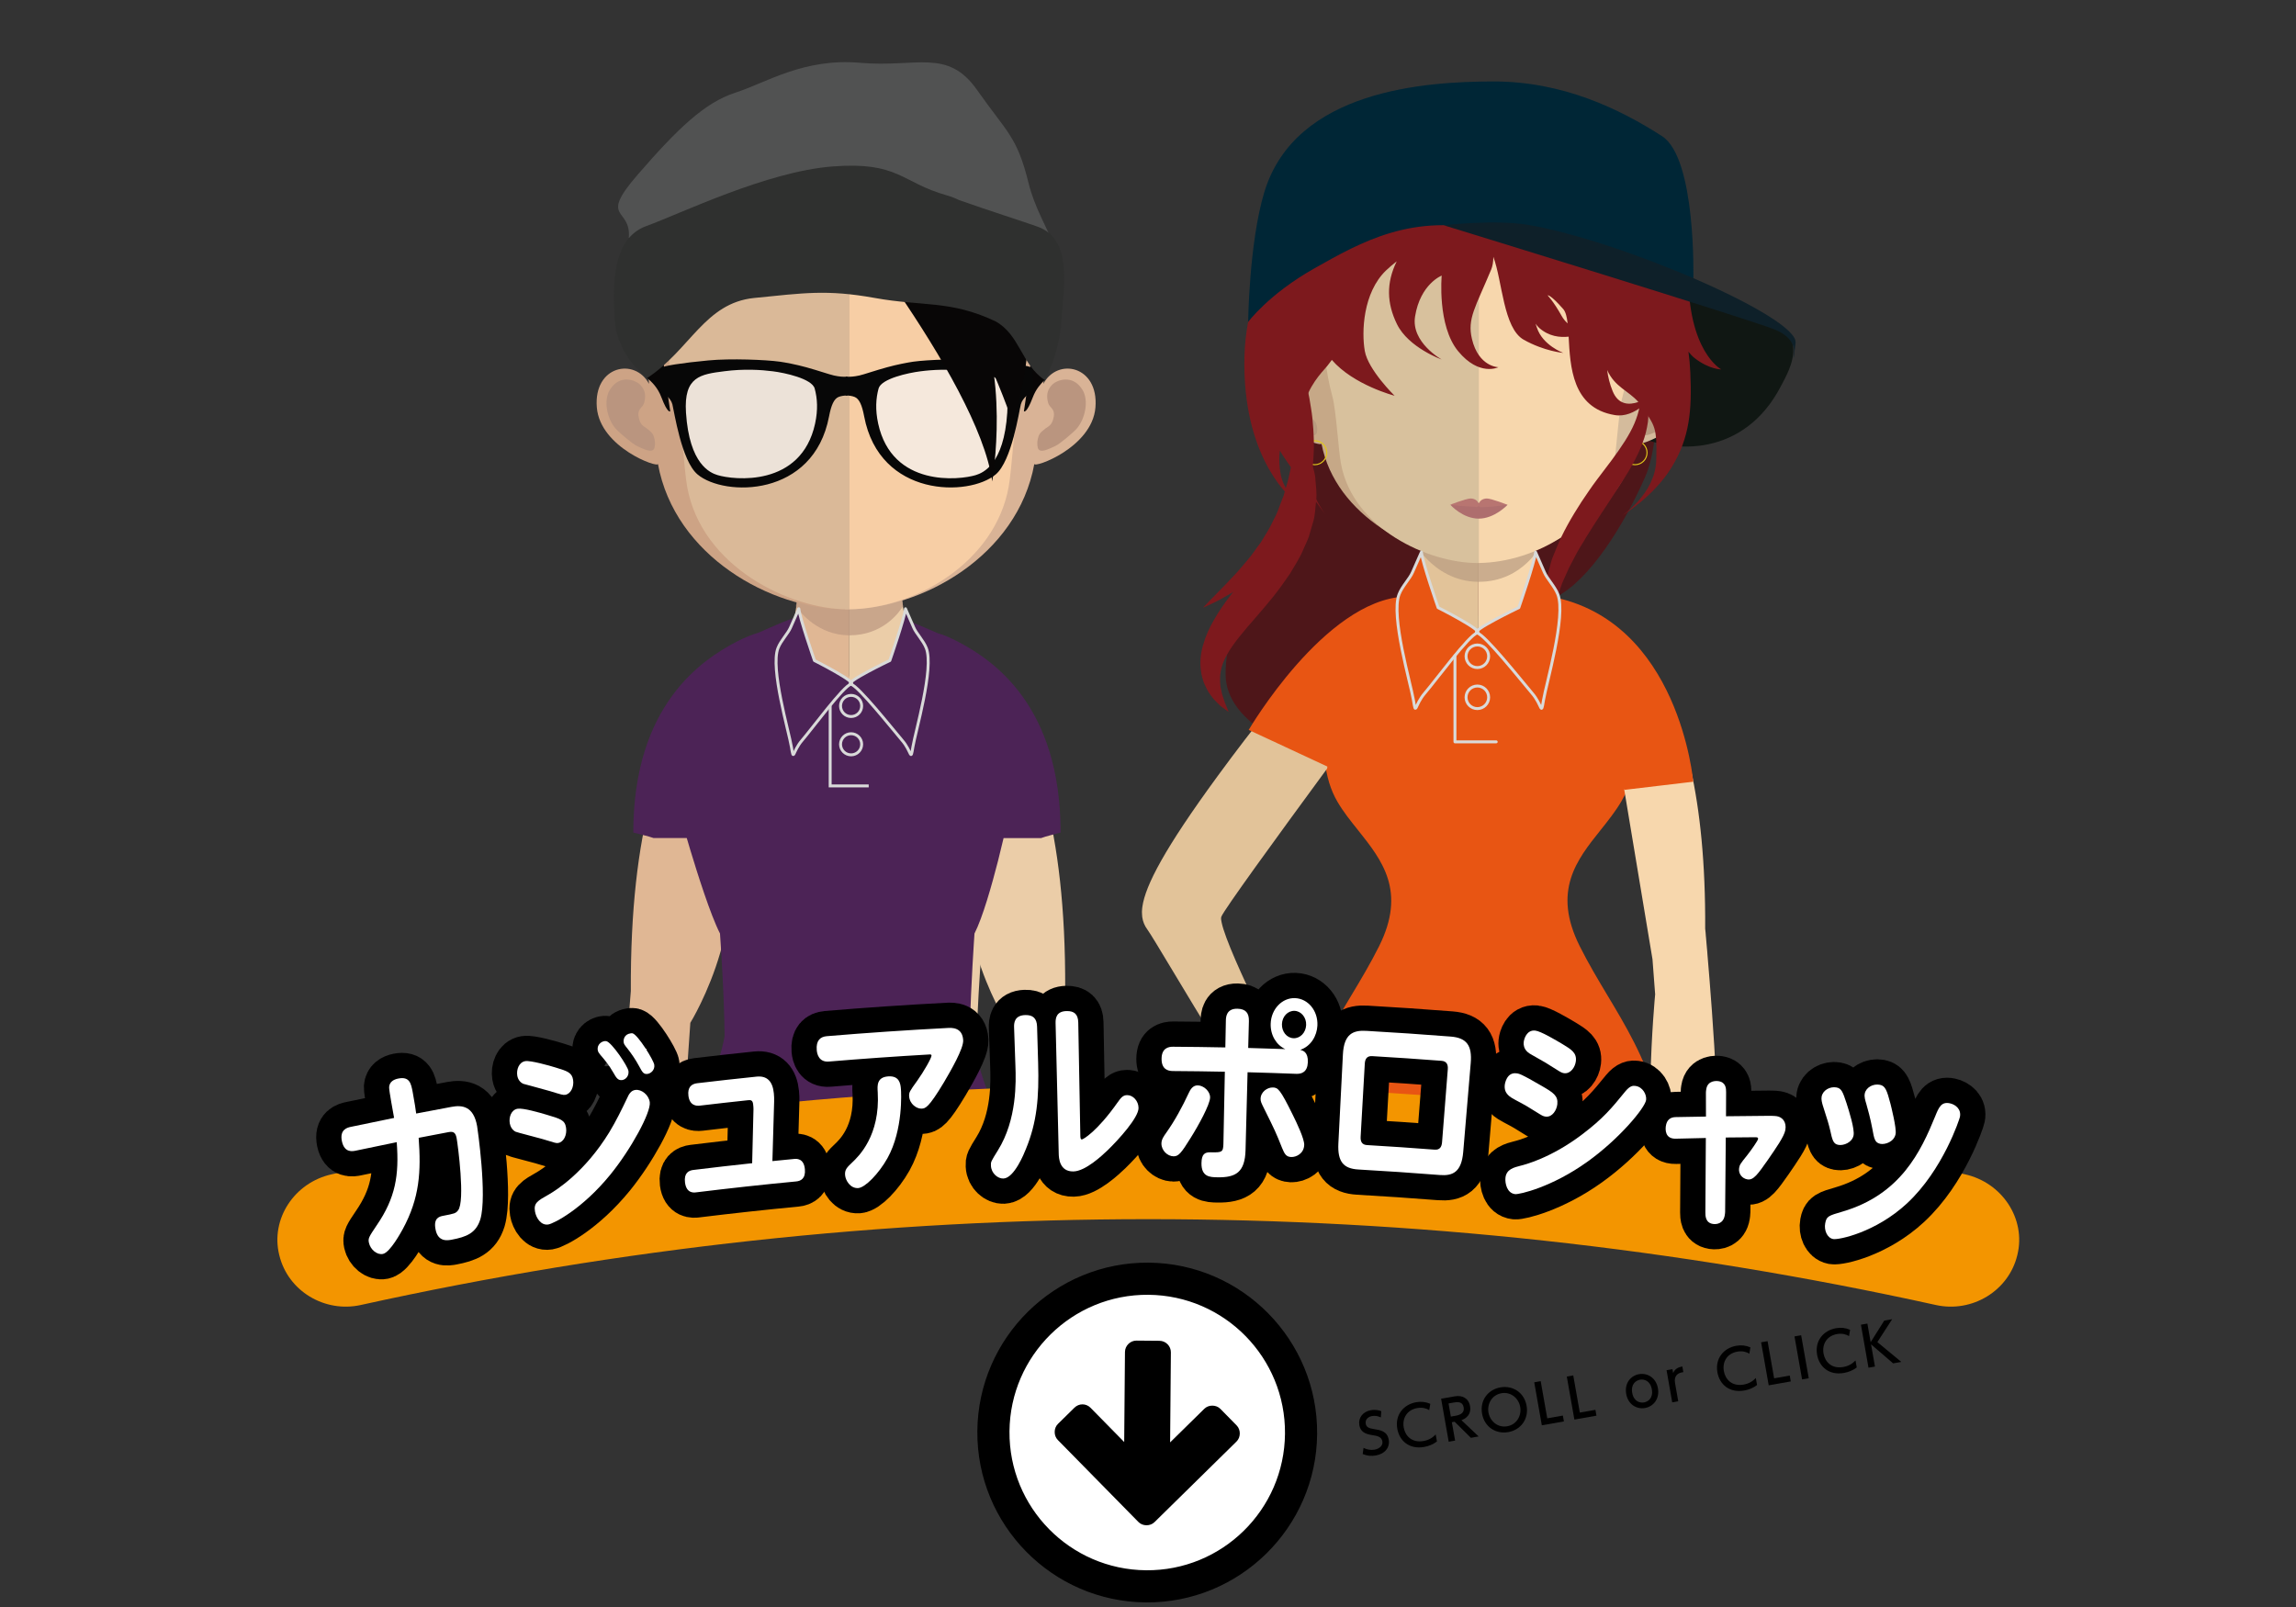 <?xml version="1.0" encoding="utf-8"?>
<!-- Generator: Adobe Illustrator 16.0.4, SVG Export Plug-In . SVG Version: 6.00 Build 0)  -->
<!DOCTYPE svg PUBLIC "-//W3C//DTD SVG 1.1//EN" "http://www.w3.org/Graphics/SVG/1.1/DTD/svg11.dtd">
<svg version="1.1" id="レイヤー_1" xmlns="http://www.w3.org/2000/svg" xmlns:xlink="http://www.w3.org/1999/xlink" x="0px"
	 y="0px" width="500px" height="350px" viewBox="-969 -46 500 350" enable-background="new -969 -46 500 350" xml:space="preserve">
<rect x="-969" y="-46" width="500" height="350" fill="#333333" stroke="none"/>
<g>
	<defs>
		<rect id="SVGID_1_" x="-852.524" y="-38.261" width="286" height="253.146"/>
	</defs>
	<clipPath id="SVGID_2_">
		<use xlink:href="#SVGID_1_"  overflow="visible"/>
	</clipPath>
	<rect x="-852.524" y="-38.261" clip-path="url(#SVGID_2_)" fill="none" width="286" height="253.146"/>
	<g clip-path="url(#SVGID_2_)">
		<path fill="#4E1619" d="M-608.783,24.361c0,0,2.584,23.309-2.012,33.658c-4.582,10.347-12.056,22.453-19.562,26.122
			c-7.494,3.671-28.377,4.402-41.098,10.659c-12.717,6.248-20.49,9.003-19.951,14.427c0.531,5.421,4.731,7.661,4.731,7.661
			s-15.426-5.198-15.426-16.04c0-10.842,5.838-15.592,9.371-20.854c10.789-16.037,2.596-37.835,2.596-37.835
			s11.353-40.919,12.517-40.847c1.16,0.067,38.271-13.642,42.854-10.646C-630.17-6.333-608.783,24.361-608.783,24.361"/>
		<path fill="#E2C399" d="M-657.392,73.403l-14.895,32.147l-6.465-0.02c0,0-3.875,13.634,1.493,22.8
			c5.357,9.174,17.152,15.94,9.097,32.048c-8.072,16.099-19.515,26.474-19.478,54.918c0.021,28.45,24.242,73.282,23.152,98.729
			c-0.303,6.838-7.061,20.789-7.262,28.109c-0.22,7.317,9.229,46.678,9.604,58.885c0.297,10.039-5.039,18.236-8.514,21.8
			c-3.486,3.559-9.656,13.345-2.959,15.503c6.697,2.161,15.633,4.784,19.934-7.847c1.476-4.307,3.068-2.87,3.226-5.963
			c0.149-2.751-1.07-9.853-0.896-16.087c0.387-13.228,0.959-82.492,1.039-95.168c0.088-12.67,0.185-98.833,0.185-98.833l3.096,1.246
			V74.508C-651.351,74.442-655.078,73.868-657.392,73.403"/>
		<path fill="#F7D7AD" d="M-631.455,400.962c0.369-12.194,9.809-51.562,9.604-58.876c-0.207-7.32-6.969-21.273-7.252-28.105
			c-1.1-25.45,23.121-70.283,23.144-98.729c0.032-28.448-11.404-38.819-19.468-54.924c-8.071-16.109,3.716-22.873,9.093-32.04
			c5.369-9.175,1.494-22.808,1.494-22.808l-8.72,0.033l-13.707-31.819c-3.354,0.67-6.713,0.871-9.766,0.817v141.161
			c0,0,0.182,0.058,0.248,0.041c0.885-0.088,3.313-1.332,3.313-1.332s0.095,86.159,0.179,98.827
			c0.08,12.67,0.658,81.941,1.037,95.164c0.182,6.243-1.037,13.343-0.892,16.098c0.15,3.085,1.752,1.641,3.217,5.951
			c4.31,12.624,13.242,10.018,19.941,7.856c6.697-2.175,0.533-11.949-2.955-15.513
			C-626.427,419.209-631.758,411.005-631.455,400.962"/>
		<path fill="#6F848D" d="M-683.508,235.354c-0.703,0-1.396-0.125-2.048-0.377l-0.532-0.216l-0.138-0.556
			c-0.77-3.335-1.371-6.512-1.789-9.434l-0.078-0.528l0.382-0.375c1.133-1.173,2.625-1.812,4.202-1.812h30.386
			c1.328,0,2.573,0.439,3.612,1.271l0.396,0.319l-0.012,10.139l-0.402,0.311c-1.031,0.83-2.281,1.258-3.596,1.258H-683.508z"/>
		<path fill="#6F848D" d="M-640.246,235.354c-1.455,0-2.873-0.555-3.976-1.567l-0.354-0.32v-0.477c0.008-2.16,0.008-4.188,0-6.05
			v-2.991l0.354-0.312c1.103-1.016,2.521-1.577,3.976-1.577h30.393c1.408,0,2.754,0.512,3.851,1.463l0.444,0.383l-0.082,0.572
			c-0.407,2.985-1.008,6.205-1.852,9.854l-0.146,0.604l-0.588,0.178c-0.521,0.164-1.069,0.242-1.629,0.242h-30.392V235.354z"/>
		<path fill="#798F9E" d="M-643.787,227.887c0,0-0.014-11.21-0.014-12.734c-0.484,0.33-1.328,0.679-2.789,0.842l-0.056,0.074h-0.17
			c-1.602-0.159-2.51-0.535-3.014-0.879c0,1.515-0.016,5.149-0.027,10.183v2.466l-0.326,0.051h-36.547l-0.043-0.27
			c-0.815-4.618-1.217-8.652-1.217-12.346c0-3.439,0.174-6.754,0.502-9.84c0.459-4.343,1.234-8.336,2.361-12.233l0.076-0.236h76.471
			l0.068,0.236c1.932,6.686,2.866,13.889,2.856,22.034c-0.012,3.658-0.414,7.799-1.201,12.3l-0.051,0.272l-0.291,0.08H-643.787
			L-643.787,227.887z"/>
		<path fill="#E85513" d="M-637.217,197.284c-0.414-0.026-38.732-2.604-47.636-3.595l-0.641-0.066l0.182-0.612
			c2.601-8.892,6.674-15.685,10.615-22.255c2.033-3.387,4.127-6.887,6.002-10.637c6.031-12.029,0.648-18.768-4.545-25.288
			c-1.604-1.998-3.26-4.065-4.521-6.243c-1.453-2.476-2.375-5.484-2.744-8.936l-0.025-0.229l0.148-0.171
			c5.149-6.062,22.557-8.779,37.545-8.779c11.399,0,25.184,1.692,29.674,6.439l0.141,0.145l0.006,0.198
			c0.222,3.924-0.692,7.508-2.899,11.278c-1.271,2.171-2.924,4.245-4.519,6.243c-5.213,6.52-10.573,13.254-4.555,25.284
			c1.879,3.763,3.971,7.262,6.004,10.656c3.955,6.601,8.055,13.425,10.662,22.359l0.15,0.524l-0.535,0.147
			c-8.277,2.26-13.674,3.534-27.965,3.534h-0.545V197.284z"/>
		<path fill="#F7D7AD" d="M-595.334,216.04c-1.972,14.882-5.92,21.539-11.289,22.91c-5.375,1.368-13.609-2.734-10.758-7.353
			c2.885-4.615,10.133-13.469,10.971-18.628c1.018-6.383-3.211-21.368-3.16-23.936c0.172-9.581,1.012-18.467,1.012-18.467
			l-0.518-6.835l-0.062-0.808l-6.137-36.862l-0.668-3.908l-2.748-2.243L-636.5,76.619l-0.979-2.346V74.26
			c0.449-0.12,0.918-0.247,1.367-0.371c0.463-0.143,0.918-0.279,1.363-0.447v0.015c0.012,0.163,0.039,0.311,0.067,0.463v0.033
			c0.027,0.179,0.054,0.368,0.093,0.536c0.071,0.487,0.155,0.942,0.245,1.409c0.089,0.438,0.197,0.87,0.287,1.284
			c1.168,4.962,2.916,8.215,5.525,8.215c0,0,5.041,0.588,10.811,4.796c4.357,3.187,9.117,8.406,12.406,16.95
			c1.711,3.96,3.254,8.68,4.504,14.318c2.004,9.029,3.228,20.416,3.146,34.759c0.012,0.107,0.028,0.338,0.067,0.684
			c0,0.064,0.013,0.119,0.025,0.204c0.012,0.212,0.039,0.469,0.055,0.761c0.021,0.106,0.033,0.226,0.039,0.359
			c0.021,0.263,0.045,0.552,0.07,0.855c0.031,0.359,0.072,0.728,0.1,1.138c0.023,0.217,0.039,0.445,0.062,0.669
			c0,0.081,0.014,0.186,0.024,0.269c0.031,0.314,0.052,0.63,0.072,0.955C-596.058,174.799-593.802,204.486-595.334,216.04"/>
		<path fill="#E2C399" d="M-657.338,73.942l-0.007,0.006l-0.846,1.883l-18.436,40.996c-1.025,1.403-2.072,2.812-3.113,4.224
			c-11.477,15.629-22.742,31.138-23.285,32.602c-0.033,0.103-0.061,0.229-0.061,0.388c0,0.071,0,0.148,0.014,0.243
			c0.014,0.112,0.029,0.247,0.062,0.373c0.014,0.078,0.034,0.183,0.053,0.279c1.389,6.715,15.219,33.537,15.219,33.537
			s14.744,3.471,18.869,4.588c4.139,1.131,6.387,0,2.631,16.521c-3.754,16.521-10.141,7.511-11.264,1.875
			c-1.136-5.626-4.506-4.507-9.006-5.626c-4.507-1.13-30.025-45.806-32.66-49.436c-0.54-0.741-0.933-1.59-1.089-2.675v-0.08
			c-0.02-0.138-0.03-0.277-0.035-0.419c-0.04-0.404-0.04-0.846,0.017-1.318c0.015-0.134,0.027-0.292,0.053-0.434
			c0.663-4.629,4.787-12.594,16.371-28.42c8.238-11.25,14.664-19.035,19.324-24.272c1.451-2.187,3.01-4.029,4.586-5.566
			c1.562-1.552,3.148-2.796,4.66-3.791c0.342-0.229,0.668-0.439,1.008-0.632c4.818-2.936,8.709-3.388,8.709-3.388
			c2.572,0,4.299-3.158,5.451-8.011c0.066-0.263,0.125-0.543,0.189-0.84c0.164-0.709,0.301-1.435,0.412-2.199
			c0.018-0.124,0.045-0.246,0.053-0.37c0.043-0.224,0.072-0.441,0.11-0.676v-0.013C-658.681,73.533-658.002,73.746-657.338,73.942"
			/>
		<g opacity="0.7">
			<path fill="#B89B80" d="M-634.679,73.948c0.027,0.187,0.054,0.372,0.093,0.545c-0.466,0.604-1.101,1.371-1.92,2.122
				c-2.14,2.015-5.548,4.104-10.515,4.104h-0.061c-5.275-0.029-8.99-2.736-11.107-4.883c-0.545-0.548-0.99-1.068-1.322-1.485
				c0.019-0.124,0.046-0.246,0.062-0.37c0.035-0.224,0.063-0.441,0.104-0.676c-0.198-0.064-0.391-0.137-0.59-0.204
				c0.234-1.404,0.426-2.903,0.564-4.439c0.102-1.049,0.203-2.106,0.299-3.19c3.648,0.923,7.604,1.486,11.85,1.542h0.144
				c0.141,0,0.289,0,0.426-0.01c4.193-0.097,8.051-0.678,11.678-1.663c0.086,1.054,0.207,2.104,0.299,3.12
				c0.189,1.679,0.353,3.266,0.601,4.769c-0.211,0.076-0.437,0.151-0.668,0.233c0.012,0.163,0.039,0.306,0.067,0.453v0.032H-634.679
				z"/>
			<rect x="-659.937" y="65.342" fill="none" width="25.857" height="15.372"/>
		</g>
		<path fill="#E85513" d="M-600.26,124.254c0,0-3.002-35.08-31.014-40.313c-0.404-0.07-12.242,7.626-15.899,7.483h-0.037h-0.039
			c-3.65,0.143-15.488-7.503-15.883-7.483c-17.438,0.836-33.939,29.032-33.939,29.032l17.305,8.057l1.771-10.784
			c0,0-4.623,11.395,0.264,17.438l30.523-3.584l32.039,1.752c2.772-8.755-1.24-15.605-1.24-15.605l1.1,15.791L-600.26,124.254z"/>
		<path fill="#101713" d="M-626.166,12.417c0,0-2.189,15.214-0.693,20.405c1.488,5.199-0.346,8.559,13.658,15.764
			c8.672,4.45,24.045,4.782,31.971-10.374c2.086-3.993,7.678-12.913-7.418-16.775C-603.752,17.56-626.166,12.417-626.166,12.417"/>
		<path fill="#C6A887" d="M-647.045-12.635c-37.248-0.066-37.466,29.852-35.804,49.369c-2.553-4.58-10.098-2.882-9.485,4.459
			c0.592,7.018,11.268,10.2,11.11,9.424c3.058,15.904,20.593,24.729,34.179,25.98c0.092,0.014,0.186,0.008,0.282,0.014v-89.238
			C-646.859-12.627-646.953-12.635-647.045-12.635"/>
		<path fill="#B89B80" d="M-690.467,38.087c1.866-2.833,4.752-1.604,5.456-0.989c0.744,0.69,1.347,1.582,0.89,3.255
			c-0.269,0.943-1.312,1.023-1.056,2.455c0.283,1.605,1.076,1.717,1.513,2.08c0.438,0.363,0.99,0.641,1.274,1.32
			c0.265,0.683,0.314,1.414,0.16,2.028c-0.287,1.155-2.063,0.233-3.252-0.279c-0.783-0.335-3.283-2.335-3.91-3.019
			C-690.984,43.247-691.711,39.972-690.467,38.087"/>
		<path fill="#D4BB9C" d="M-646.861-12.635c37.24-0.066,37.451,29.852,35.791,49.369c2.561-4.58,10.105-2.882,9.494,4.459
			c-0.604,7.018-11.266,10.2-11.113,9.424c-3.057,15.904-20.604,24.729-34.172,25.98c-0.092,0.014-0.197,0.008-0.287,0.014v-89.238
			C-647.054-12.627-646.953-12.635-646.861-12.635"/>
		<path fill="#B89B80" d="M-603.183,38.087c-1.866-2.833-4.752-1.604-5.465-0.989c-0.75,0.69-1.346,1.582-0.883,3.255
			c0.268,0.943,1.307,1.023,1.061,2.455c-0.274,1.605-1.065,1.717-1.522,2.08c-0.438,0.363-0.988,0.641-1.275,1.32
			c-0.26,0.683-0.311,1.414-0.16,2.028c0.287,1.155,2.072,0.233,3.265-0.279c0.778-0.335,3.27-2.335,3.905-3.019
			C-602.677,43.247-601.941,39.972-603.183,38.087"/>
		<path fill="#D8C19D" d="M-647.246-4.161c-12.437,0-21.547,3.431-27.058,10.193c-7.686,9.455-7.391,23.897-4.557,34.26
			c0.869,3.179,1.305,11.718,1.914,14.852c2.682,14.013,18.975,21.482,29.699,21.482c0.084,0,0.19-0.011,0.293-0.011V-4.161
			C-647.054-4.161-647.148-4.161-647.246-4.161"/>
		<path fill="#F7D7AD" d="M-620.258,6.048c-5.466-6.722-14.468-10.149-26.695-10.205v80.772c12.244-0.132,26.883-8.31,29.399-21.475
			c0.603-3.136,1.037-11.675,1.912-14.844C-612.808,29.955-612.531,15.531-620.258,6.048"/>
		<path fill="#AE6E6E" d="M-640.703,63.953c0,0-2.808,3.004-6.271,3.004c-3.471,0-6.112-2.942-6.112-2.942s2.643-0.455,6.112-0.455
			C-643.51,63.56-640.703,63.953-640.703,63.953"/>
		<path fill="#B87571" d="M-645.189,62.57c-0.983,0-1.764,0.599-1.785,1.355c-0.021-0.757-0.807-1.355-1.77-1.355
			c-0.98,0-4.508,1.383-4.508,1.383s3.436,0.362,4.414,0.362c0.979,0,1.842,0.385,1.862-0.345c0.021,0.729,0.729,0.45,1.701,0.45
			c0.988,0,4.578-0.468,4.578-0.468S-644.215,62.57-645.189,62.57"/>
		<path fill="#7D191D" d="M-601.33,13.126c0.104-7.708-3.592-10.209-5.908-13.975c-2.332-3.762-7.529-8.252-9.854-10.1
			c-2.336-1.851-4.846-4.198-4.846-4.198s-3.94-2.731-9.324-3.807c-5.366-1.068-6.981,0.188-11.995,1.946
			c-0.634,0.227-1.191,0.449-1.679,0.675c-3.121-2.621-3.063-2.849-6.508-4.085c-6.457-2.321-10.217,1.125-10.217,1.125l3.768,0.498
			c0,0-6.098-0.734-11.11,2.308c-5.023,3.054-6.754,5.538-6.754,5.538s7.229-1.494,2.565,0c-4.662,1.495-8.779,3.82-12.551,6.871
			c-3.762,3.043-7.699,7.35-9.488,11.828c-1.791,4.479,0.894-2.333,4.476-4.834c3.592-2.516,6.452-3.41,6.452-3.41
			s-4.897,4.41-9.129,13.437c-2.6,5.505-5.274,12.797-4.428,24.678c1.359,18.979,11.24,25.903,11.24,25.903
			s-2.285-2.204-3.211-5.145c-0.922-2.945-0.48-6.631-0.383-6.188c0.18,0.905,9.93,13.982,9.93,13.982s-7.81-10.184-4.894-23.367
			c1.056-4.759,3.953-7.611,5.185-9.066c0.379-0.462,0.684-0.903,1.029-1.351c4.725,5.481,13.659,7.8,13.659,7.8
			s-5.768-5.641-6.485-9.752c-0.724-4.127-0.408-12.679,4.619-17.525c0.678-0.657,1.479-1.32,2.336-1.998
			c-2.322,4.73-2.168,9.142,0.053,13.686c2.506,5.126,9.74,7.701,9.74,7.701s-6.722-3.727-5.798-9.375
			c1.136-7.086,5.798-8.904,5.798-8.904s-1.005,10.934,3.598,16.487c4.592,5.555,8.746,3.471,8.746,3.471s-4.316-0.054-5.758-6.166
			c-1.052-4.405,0.754-6.865,4.188-15.102c0.285-0.688,0.482-1.65,0.472-2.767c1.973,5.206,2.151,15.553,6.633,18.057
			c4.469,2.507,8.594,2.861,8.594,2.861s-4.486-1.651-5.729-5.479c-0.098-0.293-0.206-0.586-0.305-0.885
			c0.246,0.347,0.496,0.647,0.754,0.885c2.17,1.926,4.545,2.138,6.451,1.942c0.354,6.447,0.709,15.529,10.031,17.075
			c2.271,0.385,4.33-0.632,5.916-1.859c2.856,4.354,3.313,4.314,3.135,11.665c-0.182,7.338-7.527,12.145-7.527,12.145
			s6.939-4.126,10.875-10.575c3.945-6.446,4.437-12.456,4.068-20.656c-0.078-1.675-0.207-3.14-0.406-4.518
			c0.433,0.55,0.888,1.035,1.347,1.391c3.225,2.501,5.801,2.463,5.801,2.463S-601.537,30.59-601.33,13.126 M-628.922,22.8
			c-1.804-3.222-3.06-4.476-3.06-4.476s0.545-0.283,3.412,2.993c0.533,0.614,0.789,1.711,0.953,3.115
			C-628.105,23.971-628.568,23.455-628.922,22.8 M-617.816,39.188c-0.658-1.611-1.012-3.145-1.19-4.591
			c1.653,3.696,4.612,4.471,6.793,6.957C-614.258,42.258-616.582,42.196-617.816,39.188"/>
		<path fill="none" stroke="#E1C71A" stroke-width="0.235" stroke-miterlimit="10" d="M-680.072,52.591
			c0,1.452-1.176,2.618-2.611,2.618c-1.451,0-2.619-1.166-2.619-2.618c0-1.442,1.168-2.604,2.619-2.604
			C-681.248,49.986-680.072,51.148-680.072,52.591z"/>
		<path fill="none" stroke="#E1C71A" stroke-width="0.235" stroke-miterlimit="10" d="M-610.324,52.591
			c0,1.452-1.18,2.618-2.621,2.618c-1.438,0-2.621-1.166-2.621-2.618c0-1.442,1.183-2.604,2.621-2.604
			C-611.504,49.986-610.324,51.148-610.324,52.591z"/>
		<path fill="#7D191D" d="M-685.689,33.403c0,0,0.303,0.927,0.746,2.562c0.432,1.631,1.029,4.007,1.436,6.894
			c0.25,1.438,0.406,3.028,0.513,4.703c0.1,1.693,0.184,3.479,0.065,5.343c-0.104,1.849-0.237,3.787-0.619,5.729
			c-0.127,0.984-0.391,1.955-0.649,2.924l-0.392,1.464l-0.09,0.362l-0.028,0.094l-0.08,0.224l-0.062,0.169l-0.248,0.669
			l-1.061,2.653c-0.324,0.884-0.967,1.843-1.424,2.737c-0.933,1.896-2.261,3.344-3.354,4.888c-1.258,1.401-2.479,2.78-3.793,3.864
			c-1.279,1.143-2.543,2.149-3.77,2.949c-1.187,0.874-2.337,1.57-3.39,2.144c-1.01,0.612-1.93,1.086-2.692,1.453
			c-1.529,0.749-2.431,1.128-2.431,1.128s0.656-0.728,1.84-1.931c1.177-1.213,2.888-2.892,4.791-4.964
			c0.988-0.999,1.937-2.184,2.959-3.374c1.056-1.176,1.931-2.601,2.966-3.923c0.856-1.445,1.871-2.913,2.547-4.429
			c0.358-0.795,0.785-1.437,1.127-2.335l1.008-2.681l0.271-0.651l0.065-0.178l0.014-0.038c-0.09,0.262-0.014,0.046-0.039,0.094
			l0.025-0.073l0.084-0.328l0.373-1.297c0.236-0.857,0.535-1.706,0.688-2.59c0.188-0.874,0.385-1.737,0.573-2.593
			c0.136-0.871,0.275-1.731,0.412-2.582c0.219-1.708,0.443-3.372,0.601-4.965c0.098-1.598,0.274-3.125,0.34-4.541
			c0.184-2.859,0.342-5.241,0.442-6.914C-685.806,34.373-685.689,33.403-685.689,33.403"/>
		<path fill="#7D191D" d="M-684.094,52.591c0,0,0.378,0.977,0.873,2.696c0.224,0.87,0.646,1.853,0.679,3.18
			c0.078,1.257,0.354,2.832,0.172,4.428c-0.203,1.564-0.178,3.419-0.785,5.171c-0.254,0.895-0.529,1.819-0.797,2.76
			c-0.328,0.919-0.771,1.791-1.168,2.724c-0.771,1.904-1.892,3.574-2.949,5.375c-1.143,1.677-2.352,3.396-3.613,4.966
			c-1.291,1.576-2.569,3.139-3.838,4.566c-1.258,1.444-2.453,2.815-3.518,4.153c-2.146,2.667-3.678,5.142-4.104,7.513
			c-0.242,1.198-0.176,2.37-0.063,3.462c0.108,0.544,0.242,1.046,0.326,1.545c0.147,0.482,0.305,0.933,0.426,1.327
			c0.26,0.826,0.574,1.44,0.742,1.893c0.186,0.458,0.274,0.701,0.274,0.701s-0.207-0.15-0.604-0.427
			c-0.361-0.314-1.041-0.663-1.662-1.346c-0.332-0.334-0.695-0.71-1.094-1.117c-0.354-0.444-0.701-0.975-1.093-1.535
			c-0.315-0.595-0.676-1.258-0.975-2.004c-0.238-0.752-0.508-1.585-0.594-2.475c-0.275-1.789-0.105-3.808,0.473-5.712
			c0.533-1.927,1.396-3.813,2.418-5.543c1.015-1.752,2.164-3.438,3.385-5.021c1.207-1.6,2.419-3.108,3.619-4.644
			c1.246-1.499,2.345-3.02,3.539-4.482c1.011-1.504,2.23-2.917,3.08-4.38c0.479-0.724,0.935-1.432,1.379-2.128
			c0.386-0.729,0.771-1.432,1.127-2.12c0.427-0.678,0.752-1.365,1.017-2.062c0.285-0.689,0.572-1.359,0.846-2.002
			c0.539-1.289,0.771-2.5,1.178-3.616c0.404-1.088,0.509-2.227,0.707-3.085C-684.371,53.602-684.094,52.591-684.094,52.591"/>
		<path fill="#002636" d="M-600.242,14.854c0,0,0.682-26.397-6.826-31.204c-9.205-5.916-21.604-11.962-36.912-11.911
			c-14.317,0.051-42.959,1.709-49.707,24.171c-3.299,10.963-3.506,28.218-3.506,28.218s4.465-6.074,14.482-11.71
			c10.018-5.642,21.432-12.232,38.356-8.053C-627.427,8.528-600.242,14.854-600.242,14.854"/>
		<path fill="#0E2029" d="M-577.976,28.668c-0.635,5.633-0.422,2.393-0.422,2.393s0.902-3.126-3.883-5.193
			c-4.783-2.075-72.303-22.801-72.303-22.801s10.957-1.315,18.289-0.102C-616.273,6.307-577.347,23.028-577.976,28.668"/>
		<path fill="#7D191D" d="M-611.982,37.215c0,0,0.113,0.214,0.353,0.607c0.219,0.406,0.612,0.942,0.868,1.813
			c0.33,0.848,0.593,1.904,0.685,3.162c0.115,1.256,0.076,2.716-0.246,4.228c-0.555,3.079-2.092,6.375-3.984,9.554
			c-0.967,1.584-1.955,3.187-3.006,4.737c-1.028,1.558-2.061,3.148-3.104,4.733c-1.072,1.607-2.027,3.163-3.021,4.715
			c-0.887,1.591-1.955,3.077-2.684,4.626c-0.398,0.766-0.795,1.519-1.178,2.252c-0.341,0.76-0.67,1.491-0.996,2.215
			c-0.703,1.422-1.058,2.87-1.564,4.171c-0.483,1.313-0.639,2.575-0.975,3.688c-0.32,1.109-0.414,2.11-0.525,2.941
			c-0.252,1.667-0.426,2.649-0.426,2.649s-0.246-0.941-0.568-2.636c-0.16-0.845-0.43-1.896-0.393-3.107
			c0.016-1.193-0.172-2.61,0.063-4.096c0.224-1.469,0.3-3.161,0.851-4.791c0.231-0.844,0.473-1.703,0.709-2.59
			c0.271-0.861,0.676-1.691,1.012-2.567c1.385-3.495,3.398-6.954,5.512-10.223c1.062-1.566,2.154-3.222,3.318-4.763
			c1.123-1.503,2.246-2.966,3.318-4.388c2.073-2.813,3.852-5.467,4.897-7.939c0.521-1.229,0.89-2.41,1.088-3.487
			c0.188-1.073,0.304-2.076,0.259-2.865c0.01-0.803-0.109-1.491-0.175-1.945C-611.953,37.458-611.982,37.215-611.982,37.215"/>
		<path fill="#4B1B1C" d="M-649.168,431.681c0,0-1.974,6.807-3.558,7.749c-1.569,0.939-4.377,2.674-13.145,2.385
			c-8.785-0.284-10.81-4.889-10.81-4.889l-0.071-7.165L-649.168,431.681z"/>
		<path fill="#9E1F2C" d="M-671.174,437.307c2.188,0.873,4.502,1.35,6.889,1.429c5.467,0.185,10.26-1.783,12.934-3.678
			c1.263-0.887,1.994-2.434,2.396-4.185c0.819-3.517,0.334-7.861,0.135-9.259c0.365-0.548,0.785-3.75,0.064-6.132
			c-0.836-2.688-2.295-12.191-1.295-20.481c0,0-6.753,1.632-9.146,1.536c-2.293-0.098-8.607-1.536-8.607-1.536s0,13.97-2.334,17.032
			c-0.831,1.587-4.331,8.361-5.206,11.67c-0.117,0.426-0.263,0.885-0.404,1.371c-0.328,1.046-0.715,2.295-0.904,3.623
			C-677.082,431.779-676.39,435.235-671.174,437.307"/>
		<path fill="none" stroke="#242820" stroke-width="0.939" stroke-miterlimit="10" d="M-659.207,396.532
			c0,0-0.972,15.885-1.437,18.809c-0.895,5.595-1.559,6.782-2.916,9.585"/>
		<path fill="#791828" d="M-652.375,411.746c-0.688,10.52-4.508,18.571-8.547,18.571c-17.74,0-6.738-9.013-6.056-19.528
			c0.701-10.523-1.828-18.773,8.558-18.578C-648.017,392.411-651.683,401.221-652.375,411.746"/>
		<path fill="#F8F9FA" d="M-671.174,437.307c2.188,0.873,4.502,1.35,6.889,1.429c5.467,0.185,10.26-1.783,12.934-3.678
			c1.263-0.887,1.994-2.434,2.396-4.185c-2.205-3.708-7.67-6.446-14.14-6.658c-5.711-0.188-10.752,1.626-13.561,4.482
			C-677.082,431.779-676.39,435.235-671.174,437.307"/>
		<path fill="none" stroke="#FFFFFF" stroke-width="0.939" stroke-miterlimit="10" d="M-668.793,416.873
			c4.455,1.255,6.5,2.52,10.77,4.281c2.148,0.891,2.828,1.392,4.916,2.361"/>
		<path fill="none" stroke="#FFFFFF" stroke-width="0.939" stroke-miterlimit="10" d="M-652.451,416.591
			c-4.455,1.257-16.432,5.572-18.521,6.552"/>
		<path fill="none" stroke="#FFFFFF" stroke-width="0.939" stroke-miterlimit="10" d="M-667.804,410.059
			c3.63,1.135,7.203,2.504,10.679,4.049c1.748,0.777,3.354,1.758,5.065,2.596"/>
		<path fill="none" stroke="#FFFFFF" stroke-width="0.939" stroke-miterlimit="10" d="M-651.656,410.049
			c-3.691,0.938-8.125,2.533-11.678,3.893c-1.779,0.68-3.445,1.57-5.189,2.328"/>
		<path fill="none" stroke="#FFFFFF" stroke-width="0.939" stroke-miterlimit="10" d="M-666.804,403.646
			c3.496,1.088,6.937,2.41,10.277,3.897c1.686,0.752,3.236,1.688,4.871,2.501"/>
		<path fill="none" stroke="#FFFFFF" stroke-width="0.939" stroke-miterlimit="10" d="M-652.019,404.043
			c-3.555,0.902-7.055,2.031-10.477,3.344c-1.728,0.651-3.316,1.512-5.002,2.234"/>
		<path fill="none" stroke="#4E161A" stroke-width="0.939" stroke-miterlimit="10" d="M-652.06,410.031
			c0,0.682,0.244,1.23,0.56,1.23c0.303,0,0.562-0.55,0.562-1.23c0-0.678-0.26-1.227-0.562-1.227
			C-651.816,408.805-652.06,409.354-652.06,410.031z"/>
		<path fill="none" stroke="#4E161A" stroke-width="0.939" stroke-miterlimit="10" d="M-652.219,404.294
			c0,0.681,0.248,1.231,0.57,1.231c0.303,0,0.553-0.551,0.553-1.231c0-0.675-0.25-1.231-0.553-1.231
			C-651.97,403.062-652.219,403.619-652.219,404.294z"/>
		<path fill="none" stroke="#4E161A" stroke-width="0.939" stroke-miterlimit="10" d="M-653.306,423.367
			c-0.192,0.652-0.104,1.247,0.185,1.333c0.303,0.086,0.697-0.373,0.883-1.022c0.191-0.646,0.117-1.252-0.186-1.335
			C-652.726,422.254-653.123,422.71-653.306,423.367z"/>
		<path fill="none" stroke="#4E161A" stroke-width="0.939" stroke-miterlimit="10" d="M-652.344,416.591
			c0,0.673,0.25,1.229,0.558,1.229c0.307,0,0.559-0.557,0.559-1.229c0-0.682-0.252-1.231-0.559-1.231
			C-652.094,415.359-652.344,415.909-652.344,416.591z"/>
		<path fill="none" stroke="#4E161A" stroke-width="0.939" stroke-miterlimit="10" d="M-672.095,422.88
			c-0.059,0.675,0.13,1.249,0.445,1.271c0.308,0.035,0.605-0.491,0.662-1.16c0.068-0.678-0.127-1.25-0.443-1.278
			C-671.726,421.674-672.029,422.206-672.095,422.88z"/>
		<path fill="none" stroke="#4E161A" stroke-width="0.939" stroke-miterlimit="10" d="M-667.498,403.854
			c0,0.686,0.25,1.231,0.562,1.231c0.312,0,0.552-0.547,0.552-1.231c0-0.68-0.238-1.225-0.552-1.225
			C-667.249,402.629-667.498,403.175-667.498,403.854z"/>
		<path fill="none" stroke="#4E161A" stroke-width="0.939" stroke-miterlimit="10" d="M-669.338,416.266
			c0,0.682,0.239,1.23,0.545,1.23c0.315,0,0.561-0.551,0.561-1.23c0-0.686-0.244-1.232-0.561-1.232
			C-669.097,415.032-669.338,415.58-669.338,416.266z"/>
		<path fill="none" stroke="#4E161A" stroke-width="0.939" stroke-miterlimit="10" d="M-668.06,409.621
			c0,0.684,0.263,1.229,0.562,1.229c0.315,0,0.562-0.545,0.562-1.229c0-0.678-0.246-1.23-0.562-1.23
			C-667.799,408.391-668.06,408.943-668.06,409.621z"/>
		<path fill="#4B1B1C" d="M-644.429,431.525c0,0,1.979,6.801,3.545,7.752c1.58,0.938,4.386,2.671,13.169,2.386
			c8.766-0.286,10.795-4.888,10.795-4.888l0.071-7.169L-644.429,431.525z"/>
		<path fill="#9E1F2C" d="M-622.42,437.151c-2.195,0.872-4.506,1.352-6.896,1.425c-5.457,0.184-10.264-1.784-12.932-3.676
			c-1.265-0.885-1.992-2.438-2.398-4.188c-0.819-3.515-0.328-7.846-0.131-9.255c-0.354-0.551-0.789-3.754-0.061-6.129
			c0.83-2.684,2.284-12.195,1.272-20.488c0,0,6.767,1.633,9.168,1.54c2.271-0.101,8.601-1.54,8.601-1.54s0,13.977,2.332,17.032
			c0.836,1.595,4.334,8.37,5.209,11.672c0.12,0.43,0.258,0.889,0.401,1.374c0.33,1.041,0.717,2.299,0.902,3.623
			C-616.515,431.625-617.201,435.088-622.42,437.151"/>
		<path fill="none" stroke="#242820" stroke-width="0.939" stroke-miterlimit="10" d="M-634.394,396.376
			c0,0,0.972,15.89,1.439,18.81c0.895,5.596,1.565,6.789,2.914,9.592"/>
		<path fill="#791828" d="M-641.224,411.592c0.693,10.52,4.506,18.577,8.55,18.577c17.741,0,6.745-9.015,6.053-19.54
			c-0.691-10.523,1.828-18.773-8.558-18.574C-645.586,392.249-641.914,401.064-641.224,411.592"/>
		<path fill="#F8F9FA" d="M-622.42,437.151c-2.195,0.872-4.506,1.352-6.896,1.425c-5.457,0.184-10.264-1.784-12.932-3.676
			c-1.265-0.885-1.992-2.438-2.398-4.188c2.211-3.695,7.674-6.444,14.146-6.66c5.705-0.188,10.752,1.633,13.551,4.489
			C-616.515,431.625-617.201,435.088-622.42,437.151"/>
		<path fill="none" stroke="#FFFFFF" stroke-width="0.939" stroke-miterlimit="10" d="M-624.808,416.715
			c-4.453,1.26-6.489,2.523-10.766,4.289c-2.15,0.887-2.822,1.393-4.918,2.366"/>
		<path fill="none" stroke="#FFFFFF" stroke-width="0.939" stroke-miterlimit="10" d="M-641.146,416.43
			c4.455,1.262,16.414,5.595,18.521,6.562"/>
		<path fill="none" stroke="#FFFFFF" stroke-width="0.939" stroke-miterlimit="10" d="M-625.795,409.9
			c-3.631,1.138-7.201,2.5-10.672,4.05c-1.753,0.776-3.359,1.757-5.068,2.604"/>
		<path fill="none" stroke="#FFFFFF" stroke-width="0.939" stroke-miterlimit="10" d="M-641.943,409.893
			c3.691,0.939,8.113,2.529,11.674,3.885c1.783,0.687,3.447,1.58,5.188,2.332"/>
		<path fill="none" stroke="#FFFFFF" stroke-width="0.939" stroke-miterlimit="10" d="M-626.793,403.486
			c-3.5,1.102-6.937,2.412-10.279,3.899c-1.684,0.753-3.232,1.691-4.871,2.507"/>
		<path fill="none" stroke="#FFFFFF" stroke-width="0.939" stroke-miterlimit="10" d="M-641.578,403.889
			c3.555,0.902,7.062,2.034,10.479,3.342c1.711,0.656,3.312,1.513,4.994,2.233"/>
		<path fill="none" stroke="#4E161A" stroke-width="0.939" stroke-miterlimit="10" d="M-641.535,409.883
			c0,0.676-0.248,1.23-0.56,1.23c-0.311,0-0.561-0.557-0.561-1.23c0-0.686,0.25-1.23,0.561-1.23
			C-641.783,408.652-641.535,409.197-641.535,409.883z"/>
		<path fill="none" stroke="#4E161A" stroke-width="0.939" stroke-miterlimit="10" d="M-641.379,404.145
			c0,0.674-0.265,1.229-0.564,1.229c-0.312,0-0.559-0.557-0.559-1.229c0-0.686,0.245-1.233,0.559-1.233
			C-641.642,402.91-641.379,403.459-641.379,404.145z"/>
		<path fill="none" stroke="#4E161A" stroke-width="0.939" stroke-miterlimit="10" d="M-640.291,423.208
			c0.201,0.654,0.11,1.25-0.188,1.346c-0.301,0.076-0.692-0.376-0.889-1.036c-0.182-0.643-0.096-1.246,0.195-1.327
			C-640.879,422.097-640.478,422.55-640.291,423.208z"/>
		<path fill="none" stroke="#4E161A" stroke-width="0.939" stroke-miterlimit="10" d="M-641.258,416.43
			c0,0.686-0.244,1.232-0.556,1.232c-0.313,0-0.561-0.549-0.561-1.232c0-0.674,0.246-1.228,0.561-1.228
			C-641.502,415.202-641.258,415.756-641.258,416.43z"/>
		<path fill="none" stroke="#4E161A" stroke-width="0.939" stroke-miterlimit="10" d="M-621.504,422.723
			c0.062,0.682-0.134,1.252-0.445,1.271c-0.299,0.033-0.6-0.486-0.666-1.161c-0.064-0.677,0.135-1.248,0.445-1.273
			C-621.865,421.525-621.562,422.05-621.504,422.723z"/>
		<path fill="none" stroke="#4E161A" stroke-width="0.939" stroke-miterlimit="10" d="M-626.103,403.699
			c0,0.684-0.246,1.23-0.561,1.23c-0.308,0-0.553-0.548-0.553-1.23c0-0.676,0.245-1.223,0.553-1.223
			C-626.349,402.477-626.103,403.023-626.103,403.699z"/>
		<path fill="none" stroke="#4E161A" stroke-width="0.939" stroke-miterlimit="10" d="M-624.254,416.107
			c0,0.684-0.25,1.231-0.562,1.231c-0.309,0-0.555-0.549-0.555-1.231c0-0.681,0.246-1.228,0.555-1.228
			C-624.504,414.881-624.254,415.428-624.254,416.107z"/>
		<path fill="none" stroke="#4E161A" stroke-width="0.939" stroke-miterlimit="10" d="M-625.549,409.466
			c0,0.685-0.238,1.229-0.556,1.229c-0.312,0-0.561-0.547-0.561-1.229s0.248-1.229,0.561-1.229
			C-625.787,408.236-625.549,408.782-625.549,409.466z"/>
		<path fill="#E85513" d="M-629.746,83.451c-0.685-1.758-2.342-3.406-2.938-4.812c-0.996-2.322-1.912-4.371-1.912-4.371
			c-0.229,2.215-3.651,12.07-3.651,12.07s-10.754,5.155-9.074,5.525c1.693,0.362,9.666,10.414,11.939,13.085
			c2.295,2.645,1.914,5.121,2.512,1.536C-632.275,102.885-627.914,88.155-629.746,83.451"/>
		<path fill="#E85513" d="M-655.82,86.339c0,0-3.434-9.855-3.646-12.07c0,0-0.925,2.049-1.927,4.371
			c-0.592,1.405-2.26,3.054-2.936,4.812c-1.828,4.704,2.533,19.434,3.135,23.034c0.592,3.585,0.205,1.108,2.484-1.536
			c2.295-2.671,9.698-12.723,11.387-13.085C-645.642,91.494-655.82,86.339-655.82,86.339"/>
		<path fill="none" stroke="#D9DAD9" stroke-width="0.637" stroke-linecap="round" stroke-linejoin="round" d="M-629.746,83.451
			c-0.685-1.758-2.342-3.406-2.938-4.812c-0.996-2.322-1.912-4.371-1.912-4.371c-0.229,2.215-3.651,12.07-3.651,12.07
			s-10.754,5.155-9.074,5.525c1.693,0.362,9.666,10.414,11.939,13.085c2.295,2.645,1.914,5.121,2.512,1.536
			C-632.275,102.885-627.914,88.155-629.746,83.451"/>
		<path fill="none" stroke="#D9DAD9" stroke-width="0.637" stroke-linecap="round" stroke-linejoin="round" d="M-655.82,86.339
			c0,0-3.434-9.855-3.646-12.07c0,0-0.925,2.049-1.927,4.371c-0.592,1.405-2.26,3.054-2.936,4.812
			c-1.828,4.704,2.533,19.434,3.135,23.034c0.592,3.585,0.205,1.108,2.484-1.536c2.295-2.671,9.698-12.723,11.387-13.085
			C-645.642,91.494-655.82,86.339-655.82,86.339"/>
		<g>
			<polyline fill="none" stroke="#D9DAD9" stroke-width="0.637" stroke-linecap="round" stroke-linejoin="round" points="
				-652.156,96.826 -652.156,115.573 -643.17,115.573 			"/>
			<path fill="none" stroke="#D9DAD9" stroke-width="0.637" stroke-linecap="round" stroke-linejoin="round" d="M-644.818,96.932
				c0,1.36-1.1,2.462-2.459,2.462s-2.459-1.102-2.459-2.462c0-1.356,1.1-2.456,2.459-2.456S-644.818,95.575-644.818,96.932z"/>
			<path fill="none" stroke="#D9DAD9" stroke-width="0.637" stroke-linecap="round" stroke-linejoin="round" d="M-644.818,105.873
				c0,1.356-1.1,2.458-2.459,2.458s-2.459-1.102-2.459-2.458c0-1.36,1.1-2.46,2.459-2.46S-644.818,104.513-644.818,105.873z"/>
		</g>
	</g>
	<g clip-path="url(#SVGID_2_)">
		<g>
			<path fill="#E0B794" d="M-783.998,241.652c0,0.33,0,1.05-0.014,2.102c-0.026,1.866-0.066,4.732-0.122,8.157
				c-0.241,12.671-0.749,33.034-1.439,38.536c-1.059,8.193-4.172,34.123-4.172,34.123s2.298,22.684,1.814,27.003
				c-1.397,12.515-1.684,24.786-1.684,24.786s-0.149,4.246-0.319,9.785c-0.229,7.457-0.482,17.256-0.46,22.198
				c0.681,0.39,1.104,1.058,1.104,1.804c0,0.653-0.341,1.244-0.885,1.651c0.163,0.861,0.417,1.834,0.72,2.867
				c0.524,1.744,1.188,3.636,1.795,5.446c0.379,1.07,0.717,2.109,1.009,3.075c0.64,2.119,1.022,3.871,0.732,4.697
				c-0.337,0.989-2.428,3.014-2.428,3.014s1.026,9.985-3.411,13.286c-4.437,3.31-13.98,5.021-23.352,1.698
				c-9.357-3.326,1.2-9.958,2.218-14.312c0.563-2.374,1.704-4.669,2.78-6.747v-0.018c0.872-1.731,1.688-3.301,2.085-4.648
				c0,0,0.002-0.033,0.002-0.046c0.292-0.952,0.457-2.342,0.587-3.861c0.307-3.643,0.335-8.076,0.627-9.359
				c1.285-5.475-0.543-12.432-2.785-20.635c-2.72-9.896-6.039-21.638-5.249-34.802c0.856-14.04,3.773-22.881,3.503-28.175
				c-0.454-9.18-4.072-22.264-5.851-35.163c-1.696-12.354-4.202-39.423-2.88-51.306l-0.025-0.01
				c0.025-0.171,0.055-0.356,0.076-0.521c1.155-7.625,2.26-12.504,2.636-14.099c0.103-0.387,0.143-0.584,0.143-0.584
				s0-4.358,1.039-7.135c0.041-0.076,0.076-0.167,0.116-0.281c0.439-1.293,1.479-4.588,2.596-8.236
				c0.089-0.301,0.168-0.6,0.279-0.91c0.018-0.064,0.027-0.128,0.066-0.18c0-0.012,0-0.028,0-0.041c0,0.065,0.029,0.144,0.041,0.197
				c0.473,1.996,1.278,3.953,2.389,5.633c1.711,2.601,4.439,4.08,7.081,5.508c1.734,0.96,3.371,1.855,4.539,2.966
				c1.702,1.663,4.759,6.5,7.103,10.834c1.159,2.14,2.156,4.137,2.716,5.576c0.245,0.635,0.458,1.147,0.596,1.511
				C-787.714,239.445-786.906,241.03-783.998,241.652"/>
			<path fill="#EBCDA8" d="M-752.467,431.571c1.035,4.354,11.586,10.985,2.217,14.312c-9.339,3.321-18.893,1.61-23.359-1.698
				c-4.423-3.301-3.397-13.286-3.397-13.286s-2.079-2.023-2.438-3.014c-0.246-0.736,0.038-2.215,0.558-4.059l0.014-0.043
				c0.321-1.125,0.737-2.369,1.18-3.672c0.611-1.812,1.271-3.715,1.788-5.446c0.312-1.033,0.571-2.006,0.743-2.867
				c-0.532-0.407-0.904-0.998-0.904-1.651c0-0.746,0.448-1.414,1.116-1.804c0.033-4.942-0.228-14.741-0.46-22.198
				c-0.167-5.539-0.332-9.785-0.332-9.785s-0.285-12.271-1.663-24.786c-0.501-4.319,1.801-27.003,1.801-27.003
				s-3.114-25.938-4.165-34.123c-0.689-5.516-1.211-25.956-1.451-38.639c-0.044-3.359-0.085-6.188-0.095-8.029v-0.025
				c-0.037-1.052-0.037-1.771-0.037-2.102c2.935-0.623,3.711-2.213,4.686-4.611c0.152-0.363,0.351-0.876,0.596-1.503
				c0.584-1.447,1.57-3.445,2.711-5.584c2.361-4.334,5.418-9.171,7.135-10.834c1.143-1.109,2.773-2.006,4.514-2.966
				c2.633-1.428,5.361-2.907,7.082-5.508c1.104-1.67,1.912-3.637,2.386-5.634c0.018,0,0.018-0.019,0.018-0.04
				c0.009-0.053,0.018-0.1,0.028-0.147c0.124,0.373,0.241,0.757,0.37,1.122c1.103,3.648,2.126,6.938,2.585,8.236
				c0.041,0.114,0.066,0.205,0.092,0.281c1.032,2.775,1.045,7.135,1.045,7.135s0.058,0.197,0.156,0.584
				c0.323,1.389,1.19,5.279,2.19,11.297c0.185,1.03,0.353,2.15,0.527,3.321l-0.04,0.011c1.33,11.881-1.188,38.949-2.899,51.305
				c-1.736,12.9-5.362,25.984-5.837,35.162c-0.258,5.295,2.638,14.136,3.495,28.176c0.805,13.164-2.521,24.904-5.231,34.802
				c-2.251,8.203-4.073,15.16-2.783,20.634c0.317,1.353,0.317,6.176,0.682,9.903c0.11,1.315,0.286,2.483,0.518,3.317
				c0,0.014,0.016,0.031,0.016,0.031c0.43,1.452,1.321,3.144,2.28,5.018C-754.05,427.138-752.988,429.314-752.467,431.571"/>
			<g>
				<g>
					<defs>
						<path id="SVGID_3_" d="M-784.739,243.624c0.209,0.028,0.417,0.076,0.612,0.076c1.062,0.118,1.892,0.095,2.463,0.079
							c0.556-0.014,0.854-0.014,0.854-0.014s-0.3-0.013-0.854-0.039c-0.287-0.026-0.635-0.026-1.038-0.052
							c-0.417-0.022-0.869-0.116-1.394-0.176c-0.21-0.013-0.423-0.056-0.645-0.124L-784.739,243.624L-784.739,243.624z"/>
					</defs>
					<clipPath id="SVGID_4_">
						<use xlink:href="#SVGID_3_"  overflow="visible"/>
					</clipPath>
					
						<linearGradient id="SVGID_5_" gradientUnits="userSpaceOnUse" x1="-385.012" y1="16.02" x2="-378.377" y2="16.02" gradientTransform="matrix(4.931 0 0 4.931 1085.08 164.598)">
						<stop  offset="0" style="stop-color:#FFFFFF"/>
						<stop  offset="1" style="stop-color:#201915"/>
					</linearGradient>
					<rect x="-784.739" y="243.376" clip-path="url(#SVGID_4_)" fill="url(#SVGID_5_)" width="3.931" height="0.442"/>
				</g>
				<path fill="#E0B794" d="M-782.714,100.946v142.82c-0.092,0-0.197,0-0.312-0.007c-0.17,0-0.299,0-0.43-0.006h-0.558
					c-0.468-0.007-0.72-0.007-0.72-0.007l0.057-0.165c-0.311-0.074-0.66-0.167-1.022-0.247c-0.296-0.111-0.603-0.27-0.935-0.411
					c-0.305-0.167-0.563-0.44-0.874-0.668c-1.1-1.147-1.636-2.772-2.363-4.403c-0.115-0.272-0.237-0.562-0.348-0.843
					c-0.928-2.194-1.972-4.579-3.118-7.091c-0.508-1.095-1.041-2.212-1.572-3.331c-0.984-2.004-2.076-4.146-3.412-5.935
					c-0.173-0.227-0.373-0.434-0.594-0.659c-0.158-0.146-0.396-0.364-0.597-0.521c-0.469-0.354-0.939-0.681-1.44-0.986
					c-1.024-0.608-2.1-1.143-3.163-1.727c-2.128-1.15-4.307-2.392-5.916-4.369c-1.446-1.974-2.425-4.203-2.905-6.444
					c-0.02-0.015-0.02-0.027-0.02-0.039c-0.071-0.3-0.135-0.589-0.182-0.89c-0.013-0.06-0.013-0.105-0.013-0.174
					c-0.333-1.908-0.333-3.804,0.108-5.615c0.163-0.508,0.34-1.002,0.509-1.485c0.167-0.462,0.335-0.914,0.51-1.362
					c0.33-0.915,0.577-1.822,0.85-2.679c0.5-1.735,0.947-3.32,1.323-4.748c0.323-1.258,0.584-2.687,0.584-2.81
					c0,0.008-0.012,0.021-0.012,0.027c-0.072-9.21-1.013-22.329-1.013-22.329c-0.181-0.363-0.385-0.766-0.571-1.198
					c-1.963-4.337-4.396-12.016-5.896-16.971c-0.823-2.763-1.366-4.675-1.366-4.675s0.114-1.092,0.375-2.916
					c0.896-6.49,3.318-22.269,6.781-30.66c1.436-3.503,4.724-5.355,8.512-6.251c0.4-0.104,0.828-0.193,1.242-0.267
					c7.586-1.39,16.486,0.559,16.486,0.559C-784.025,101.265-783.351,101.095-782.714,100.946"/>
				<path fill="#EBCDA8" d="M-756.431,183.637c-0.015,0.586-0.015,1.155-0.031,1.717c0.258,1.006,0.569,2.211,0.927,3.582
					c0.384,1.408,0.848,3.008,1.323,4.748c0.267,0.861,0.539,1.769,0.852,2.68c0.168,0.438,0.347,0.893,0.516,1.361
					c0.17,0.479,0.341,0.973,0.51,1.478c0.438,1.817,0.438,3.712,0.113,5.616c0,0.051,0,0.096-0.008,0.149
					c0,0.019,0,0.027-0.018,0.046c-0.046,0.289-0.089,0.584-0.17,0.879c0,0.017,0,0.017-0.013,0.017v0.012
					c-0.504,2.228-1.46,4.487-2.911,6.445c-1.604,1.985-3.796,3.229-5.924,4.385c-1.062,0.569-2.143,1.116-3.137,1.718
					c-0.505,0.309-0.986,0.635-1.446,0.967c-0.219,0.182-0.459,0.388-0.627,0.531c-0.184,0.227-0.396,0.447-0.586,0.663
					c-1.333,1.796-2.405,3.937-3.396,5.931c-0.506,1.071-1.012,2.123-1.483,3.161c-1.188,2.582-2.265,5.046-3.223,7.289
					c-0.113,0.271-0.235,0.55-0.346,0.815c-0.732,1.646-1.266,3.283-2.354,4.41c-0.301,0.232-0.558,0.492-0.88,0.668
					c-0.32,0.152-0.625,0.3-0.942,0.422c-0.356,0.07-0.691,0.168-1.038,0.246l0.085,0.188c0,0-0.22,0-0.679,0.006h-0.178
					c-0.123,0-0.26,0-0.408,0.014c-0.227,0-0.512,0-0.811-0.014v-142.82c3.786-0.875,6.821-0.938,9.272-0.448
					c2.107-0.123,4.486-0.135,6.791,0.119c1.036,0.117,2.054,0.271,3.047,0.493c3.902,0.877,7.333,2.736,8.825,6.314
					c3.84,9.318,5.631,27.729,6.045,32.451c0.052,0.724,0.09,1.125,0.09,1.125s-0.688,3.071-1.7,7.033
					c-1.255,4.959-3.064,11.337-4.719,14.98c-0.129,0.299-0.268,0.568-0.402,0.83c0,0-0.79,10.87-0.967,19.787V183.637z"/>
				<path fill="#040000" d="M-781.338,248.33"/>
				<path fill="#E0B794" d="M-784.038,64.722v77.308h-42.021c-0.682-0.3-1.036-0.441-1.036-0.441
					c0-41.466,25.729-44.565,25.729-44.565c2.562,0,4.215-3.292,5.304-8.311c0.185-0.762,0.328-1.565,0.442-2.414
					c0.232-1.412,0.439-2.918,0.585-4.475c0.096-0.947,0.179-1.893,0.271-2.866c0.384-4.746,0.499-9.91,0.499-14.793
					C-794.265,64.164-788.615,64.722-784.038,64.722"/>
				<path fill="#EBCDA8" d="M-740.828,141.588c0,0-0.385,0.142-1.005,0.441h-42.205V64.73h0.084c4.573,0,10.267-0.571,10.267-0.571
					c0,4.87,0.105,9.958,0.495,14.681c0.089,0.947,0.18,1.889,0.271,2.799c0.167,1.624,0.348,3.155,0.584,4.6v0.028
					c0.09,0.653,0.205,1.239,0.321,1.827c1.089,5.338,2.802,8.929,5.454,8.929C-766.561,97.022-740.828,100.122-740.828,141.588"/>
				<g opacity="0.7">
					<path fill="#BA957F" d="M-772.345,85.984v0.041c-1.031,1.647-4.597,6.343-11.658,6.343h-0.06
						c-6.706-0.028-10.597-4.902-11.607-6.316c0.246-1.428,0.44-2.926,0.597-4.487c0.084-0.947,0.18-1.895,0.259-2.874
						c3.28,0.838,6.822,1.33,10.629,1.394h0.124c3.904-0.063,7.495-0.587,10.87-1.516c0.083,0.96,0.167,1.902,0.264,2.815
						C-772.754,83.004-772.577,84.54-772.345,85.984"/>
					<rect x="-795.666" y="78.576" fill="none" width="23.329" height="13.792"/>
				</g>
				<path fill="#7683B1" d="M-748.719,286.956c1.479-10.7,4.216-38.054,2.955-50.906l0.063-0.012l-0.096-0.597
					c-0.177-1.185-0.344-2.312-0.523-3.35c-0.937-5.699-1.783-9.546-2.206-11.336c-0.059-0.245-0.097-0.423-0.123-0.517
					c-0.015-0.663-0.099-4.619-1.083-7.306l-0.104-0.244c-0.415-1.209-1.415-4.358-2.587-8.223l-0.499-1.624h-58.327
					c-1.115,0-2.166,0.054-3.11,0.195c-0.049,0-0.101,0.013-0.152,0.013h-0.07l-0.448,0.141l-0.107,0.354
					c-0.085,0.231-0.155,0.485-0.235,0.72l-0.064,0.213c-1.18,3.84-2.168,6.979-2.587,8.193l-0.112,0.278
					c-0.983,2.669-1.061,6.625-1.072,7.288c-0.026,0.094-0.064,0.271-0.119,0.517c-0.532,2.208-1.566,6.999-2.65,14.125
					c-0.021,0.095-0.084,0.531-0.084,0.531l-0.072,0.625l0.031,0.012c-1.252,12.853,1.493,40.206,2.963,50.899
					c0.762,5.599,1.861,11.169,2.927,16.556c0.637,3.229,1.223,8.724,1.581,14.085c0.417,3.867,0.562,7.615,0.177,8.988
					c-0.835,3.08-1.894,6.925-2.354,11.738c-0.795,8.229,0.559,32.224,0.922,33.295c0.951,2.871,0.106,4.412,0.122,5.42
					c0.005,0.949,2.729,2.865,2.748,2.951c0.305,1.02-0.854,2.344-0.835,2.615c0.075,0.881,2.476,2.418,2.476,2.418v0.004
					c0,0,5.591,0.885,7.486,0.885c6.521,0,12.703-0.997,12.703-0.997s2.873-1.261,3.093-2.183c0.04-0.18,0.389-1.774,1.061-2.988
					c0.172-0.307,0.017-0.693-0.204-1.174c-0.244-0.554-0.584-1.219-0.57-2.009c0-1.051,0.883-2.271,0.299-3.349
					c-0.569-1.09-1.147-1.969-1.147-2.281c0.012-1.05,0.031-2.167,0.046-3.32c0.206-13.735,0.83-34.892,1.426-50.015
					c0.389-14.901,0.778-26.067,1.053-28.312c0.855-6.549,1.358-33.334,1.451-38.625c0.053-3.023,0.096-5.59,0.115-7.431h0.216
					c0.128,0.011,0.24,0.011,0.33,0.011h0.038c0.213,0.008,0.416,0.008,0.636,0.008h0.065c0.013,1.822,0.058,4.35,0.099,7.32
					c0.098,5.295,0.601,32.057,1.457,38.717c0.463,3.586,0.883,15.742,1.269,28.312h-0.157c0.616,15.123,1.224,36.278,1.432,50.015
					c0.018,1.153,0.041,2.271,0.041,3.32c0,0.312-0.572,1.191-1.145,2.281c-0.58,1.078,0.3,2.298,0.3,3.349
					c0.014,0.79-0.323,1.455-0.57,2.009c-0.222,0.479-0.369,0.867-0.192,1.174c0.66,1.214,0.996,2.81,1.052,2.988
					c0.219,0.922,3.085,2.183,3.085,2.183s6.181,0.997,12.711,0.997c1.905,0,7.482-0.885,7.482-0.885v-0.004
					c0,0,2.401-1.537,2.466-2.418c0.025-0.271-1.128-1.597-0.831-2.615c0.025-0.086,2.736-2.002,2.75-2.951
					c0.013-1.008-0.83-2.549,0.13-5.42c0.363-1.071,1.703-25.065,0.92-33.295c-0.468-4.813-1.516-8.658-2.354-11.738
					c-0.369-1.373-0.242-5.121,0.174-8.988h-0.06c0.371-5.355,0.942-10.854,1.585-14.068
					C-750.58,298.118-749.471,292.548-748.719,286.956"/>
				<path fill="#CDA385" d="M-784.846-24.091c-44.556,0-44.809,37.291-42.82,61.696c-3.052-5.783-12.103-3.994-11.363,5.128
					c0.72,8.777,13.489,13.312,13.307,12.293c3.659,20.091,24.63,31.692,40.878,31.692c0.107,0,0.232-0.021,0.343-0.021V-24.091
					C-784.62-24.091-784.739-24.091-784.846-24.091"/>
				<path fill="#BA957F" d="M-836.177,38.874c2.204-3.508,5.603-1.997,6.435-1.221c0.884,0.846,1.585,1.958,1.036,4.04
					c-0.311,1.167-1.536,1.267-1.232,3.034c0.333,2.001,1.261,2.134,1.781,2.582c0.516,0.466,1.178,0.803,1.5,1.649
					c0.317,0.842,0.379,1.748,0.196,2.513c-0.338,1.447-2.434,0.294-3.843-0.337c-0.919-0.42-3.861-2.911-4.608-3.751
					C-836.785,45.283-837.657,41.214-836.177,38.874"/>
				<path fill="#D9B396" d="M-784.626-24.091c44.55,0,44.81,37.291,42.834,61.696c3.047-5.783,12.085-3.994,11.347,5.128
					c-0.713,8.777-13.49,13.312-13.307,12.293c-3.656,20.091-24.618,31.692-40.874,31.692c-0.112,0-0.229-0.021-0.342-0.021V-24.091
					C-784.855-24.091-784.739-24.091-784.626-24.091"/>
				<path fill="#BA957F" d="M-733.286,38.874c-2.204-3.508-5.604-1.997-6.447-1.221c-0.879,0.846-1.581,1.958-1.035,4.04
					c0.312,1.167,1.543,1.267,1.246,3.034c-0.326,2.001-1.261,2.134-1.792,2.582c-0.514,0.466-1.168,0.803-1.498,1.649
					c-0.312,0.842-0.376,1.748-0.201,2.513c0.353,1.447,2.438,0.294,3.842-0.337c0.931-0.42,3.877-2.911,4.613-3.751
					C-732.682,45.283-731.819,41.214-733.286,38.874"/>
				<path fill="#DAB998" d="M-784.35-13.574c-14.654,0-25.38,4.255-31.886,12.653c-9.059,11.745-8.724,29.67-5.364,42.538
					c1.017,3.936,1.546,14.539,2.247,18.43c3.163,17.406,22.358,26.667,35.003,26.667c0.119,0,0.235-0.016,0.339-0.016V-13.574
					C-784.122-13.574-784.227-13.574-784.35-13.574"/>
				<path fill="#F7CEA5" d="M-752.525-0.899c-6.442-8.346-17.053-12.594-31.479-12.675V86.698
					c14.441-0.152,31.688-10.312,34.659-26.651c0.709-3.891,1.233-14.494,2.26-18.43C-743.752,28.787-743.428,10.877-752.525-0.899"
					/>
				<path fill="#080606" d="M-741.509,36.755c-0.881,0.871-1.896,1.983-2.579,3.786c-1.391,3.656-1.934,3.036-1.934,3.036
					s2.205-14.333,2.205-18.329c0-3.974-12.559-33.477-19.559-35.85c-7.031-2.333-13.316,5.598-20.856,5.598h-0.586
					c-7.392-0.151-13.95-7.905-20.861-5.598c-6.996,2.373-19.553,31.876-19.553,35.85c0,3.996,2.193,18.329,2.193,18.329
					s-0.53,0.62-1.922-3.036c-0.804-2.136-2.08-3.334-3.094-4.215c-1.86-24.84-0.797-61.44,43.17-61.44h0.235
					C-740.433-25.114-739.581,11.9-741.509,36.755"/>
				<path fill="#EBCDA8" d="M-734.817,231.134c-0.207,1.632-0.423,3.188-0.667,4.632c-2.023,12.098-5.505,17.717-10.071,18.961
					c-5.108,1.412-12.944-2.81-10.227-7.563c1.626-2.837,4.363-7.196,6.479-11.396c1.452-2.86,2.607-5.64,2.931-7.8
					c0.973-6.56-5.098-22.02-5.045-24.653c0.154-9.857,1.972-19.017,1.972-19.017l-0.545-7.877c0,0-3.748-6.051-6.329-14.649
					c-0.227-0.739-0.447-1.519-0.646-2.295c-1.192-4.581,2.202-27.298,2.202-27.298l-10.095-32.314l-0.643-2.023
					c0,0,28.812,0,28.468,71.674C-737.034,169.514-732.936,215.828-734.817,231.134"/>
				<path fill="#E0B794" d="M-803.712,99.927l-10.194,32.584c0,0,3.411,22.722,2.216,27.293c-0.134,0.545-0.285,1.075-0.433,1.596
					c-2.589,8.97-6.543,15.364-6.543,15.364l-0.545,7.87c0,0,1.814,9.154,1.984,19.019c0.036,2.637-6.035,18.087-5.047,24.65
					c0.299,2.063,1.376,4.711,2.743,7.463c2.139,4.285,4.985,8.829,6.646,11.736c2.737,4.747-5.104,8.975-10.22,7.562
					c-4.615-1.271-8.105-6.971-10.131-19.299c-0.221-1.35-0.429-2.776-0.606-4.287c-1.868-15.324,2.22-61.628,2.22-61.628
					c-0.354-71.67,28.453-71.67,28.453-71.67L-803.712,99.927z"/>
				<path fill="#2A2E38" d="M-783.207,214.777c0,0-0.021,0.453-0.051,1.248c-0.104,0.789,0,1.916-0.054,3.199
					c0.044,2.676,0.063,6.207,0.025,9.754c-0.038,1.777-0.065,3.551-0.138,5.211c-0.05,1.662-0.096,3.223-0.147,4.545
					c-0.124,2.705-0.472,4.488-0.472,4.488s-0.41-1.783-0.812-4.423c-0.232-1.311-0.455-2.893-0.551-4.581
					c-0.11-1.681-0.125-3.473-0.125-5.273c0.062-1.795,0.104-3.581,0.284-5.262c0.14-1.68,0.409-3.252,0.655-4.574
					c0.324-1.36,0.561-2.476,0.896-3.189C-783.377,215.191-783.207,214.777-783.207,214.777"/>
				<path fill="#2A2E38" d="M-804.004,239.688c0,0,0.613,0.054,1.686,0.188c0.532,0.078,1.173,0.17,1.912,0.273
					c0.74,0.135,1.584,0.207,2.482,0.246c0.901,0.049,1.876,0.111,2.899,0.207c1.021,0.09,2.121,0.012,3.243,0.064
					c2.258,0.109,4.655-0.1,7.057-0.16c2.399-0.23,4.806-0.346,7.042-0.682c1.114-0.186,2.217-0.236,3.25-0.409
					c1.018-0.188,1.99-0.331,2.899-0.463c1.814-0.231,3.298-0.562,4.361-0.739c1.059-0.173,1.674-0.256,1.674-0.256
					s-0.558,0.271-1.55,0.678c-1.013,0.355-2.398,1.09-4.19,1.576c-1.764,0.564-3.852,1.168-6.132,1.568
					c-1.144,0.212-2.311,0.496-3.529,0.585c-1.212,0.122-2.452,0.262-3.684,0.392c-1.244,0.02-2.484,0.043-3.703,0.057
					c-1.228,0.07-2.426-0.076-3.585-0.179c-1.168-0.102-2.285-0.159-3.35-0.366c-1.057-0.203-2.048-0.42-2.96-0.615
					c-0.915-0.168-1.728-0.418-2.427-0.687c-0.707-0.262-1.316-0.481-1.824-0.664C-803.433,239.928-804.004,239.688-804.004,239.688
					"/>
				<path fill="#2A2E38" d="M-794.075,237.96c0,0,0.376-0.063,1.031-0.147c0.652-0.096,1.607-0.11,2.693-0.26
					c0.549-0.076,1.138-0.147,1.755-0.191c0.616-0.04,1.271-0.201,1.938-0.266c1.354-0.152,2.79-0.423,4.215-0.646
					c2.855-0.504,5.728-1.063,7.932-1.438c2.191-0.383,3.73-0.494,3.73-0.494s-1.293,0.83-3.359,1.74
					c-1.031,0.452-2.26,0.947-3.621,1.35c-0.673,0.191-1.362,0.453-2.095,0.589c-0.726,0.159-1.471,0.315-2.204,0.473
					c-0.759,0.097-1.511,0.195-2.252,0.284c-0.737,0.118-1.477,0.089-2.19,0.118c-1.428,0.063-2.773-0.091-3.913-0.232
					c-1.132-0.116-2.014-0.43-2.66-0.577C-793.711,238.085-794.075,237.96-794.075,237.96"/>
				<path fill="#4C2356" d="M-756.786,157.322c1.788-3.509,3.771-10.535,5.122-15.809c0.494-1.96,0.914-3.704,1.214-4.984h8.178
					c0.647-0.286,4.239-1.199,4.239-1.199c0-27.631-14.637-37.503-22.255-41.525c-1.829-0.944-3.274-1.566-4.486-1.892
					c-0.385-0.142-5.741-2.528-5.741-2.388c0,0-6.745,14.908-7.133,14.896c-0.122,0-9.739-1.438-13.485-4.651
					c-5.18-4.442-4.929-11.058-4.929-11.058c-0.425-0.252-7.47,2.98-7.8,3.105c-1.176,0.317-2.788,0.953-4.648,1.898
					c-7.614,3.956-22.575,13.8-22.575,41.614c0,0,3.768,0.913,4.423,1.199h7.219c0.208,0.731,0.479,1.625,0.779,2.627
					c1.517,5.019,4.354,14.041,6.458,18.166c0.07,0.998,0.935,13.475,0.998,22.255h0.015c-0.04,0.273-0.271,1.558-0.572,2.697
					c-0.369,1.42-0.815,3.011-1.312,4.733l-0.188,0.604c-0.201,0.668-0.42,1.367-0.655,2.056c-0.173,0.447-0.349,0.899-0.524,1.374
					l-0.206,0.609c-0.097,0.287-0.2,0.576-0.305,0.896c-0.416,1.735-0.466,3.649-0.13,5.681l-0.324,1.02
					c-1.198,3.936-2.166,7.011-2.585,8.229l-0.111,0.271c-1.034,2.803-1.057,7.07-1.045,7.165c0,0-0.059,0.202-0.148,0.589
					c-0.415,1.768,20.23,4.543,33.5,4.543c0,0,2.012-0.031,2.983-0.092c13.437-0.835,33.964-2.646,33.528-4.451
					c-0.072-0.335-0.124-0.516-0.132-0.523c0-0.344-0.038-4.485-1.058-7.229l-0.109-0.265c-0.413-1.227-1.386-4.301-2.582-8.236
					l-0.343-1.092c0.312-2.01,0.268-3.896-0.148-5.646c-0.104-0.286-0.521-1.495-0.521-1.495l-0.512-1.361
					c-0.239-0.698-0.459-1.412-0.668-2.09l-0.181-0.586c-0.486-1.733-0.936-3.312-1.312-4.728c-0.344-1.301-0.648-2.452-0.888-3.424
					l-0.033-0.067l0.026-1.725C-757.565,168.578-756.844,158.224-756.786,157.322"/>
				<g>
					<path fill="#4C2356" d="M-767.279,95.161c-0.64-1.641-2.189-3.185-2.743-4.496c-0.937-2.169-1.791-4.084-1.791-4.084
						c-0.21,2.072-3.411,11.279-3.411,11.279s-10.04,4.809-8.474,5.157c1.582,0.342,9.029,9.729,11.152,12.225
						c2.144,2.471,1.792,4.784,2.349,1.435C-769.644,113.315-765.567,99.555-767.279,95.161"/>
					<path fill="#4C2356" d="M-791.637,97.86c0,0-3.207-9.207-3.406-11.279c0,0-0.863,1.915-1.798,4.084
						c-0.555,1.312-2.111,2.855-2.744,4.496c-1.704,4.394,2.374,18.154,2.93,21.516c0.554,3.35,0.195,1.036,2.323-1.435
						c2.146-2.496,9.062-11.883,10.636-12.225C-782.129,102.669-791.637,97.86-791.637,97.86"/>
					<path fill="none" stroke="#D9DAD9" stroke-width="0.637" stroke-linecap="round" stroke-linejoin="round" d="M-767.279,95.161
						c-0.64-1.641-2.189-3.185-2.743-4.496c-0.937-2.169-1.791-4.084-1.791-4.084c-0.21,2.072-3.411,11.279-3.411,11.279
						s-10.04,4.809-8.474,5.157c1.582,0.342,9.029,9.729,11.152,12.225c2.144,2.471,1.792,4.784,2.349,1.435
						C-769.644,113.315-765.567,99.555-767.279,95.161"/>
					<path fill="none" stroke="#D9DAD9" stroke-width="0.637" stroke-linecap="round" stroke-linejoin="round" d="M-791.637,97.86
						c0,0-3.207-9.207-3.406-11.279c0,0-0.863,1.915-1.798,4.084c-0.555,1.312-2.111,2.855-2.744,4.496
						c-1.704,4.394,2.374,18.154,2.93,21.516c0.554,3.35,0.195,1.036,2.323-1.435c2.146-2.496,9.062-11.883,10.636-12.225
						C-782.129,102.669-791.637,97.86-791.637,97.86"/>
					<g>
						<polyline fill="none" stroke="#D9DAD9" stroke-width="0.637" points="-788.214,107.657 -788.214,125.169 -779.82,125.169 
													"/>
						<circle fill="none" stroke="#D9DAD9" stroke-width="0.637" cx="-783.656" cy="107.755" r="2.301"/>
						<circle fill="none" stroke="#D9DAD9" stroke-width="0.637" cx="-783.656" cy="116.104" r="2.301"/>
					</g>
				</g>
				<g>
					<g opacity="0.7">
						<path fill="#F3F3F3" d="M-790.566,45.604c0,6.835-7.44,13.617-16.011,13.617c-11.938,0-13.544-6.043-13.544-12.873
							c0-6.834-2.959-12.373,14.529-12.373C-788.374,33.975-790.566,38.773-790.566,45.604"/>
						<rect x="-820.316" y="33.97" fill="none" width="29.842" height="25.246"/>
					</g>
					<g opacity="0.7">
						<path fill="#F3F3F3" d="M-778.572,45.604c0,6.835,7.44,13.617,15.997,13.617c11.956,0,13.562-6.043,13.562-12.873
							c0-6.834,2.959-12.373-14.549-12.373C-780.763,33.975-778.572,38.773-778.572,45.604"/>
						<rect x="-778.664" y="33.97" fill="none" width="29.844" height="25.246"/>
					</g>
					<path fill="#070707" d="M-787.406,35.778c-1.021-0.225-3.488-1.094-6.022-1.788c-2.218-0.611-4.487-1.035-5.74-1.214
						c-3.025-0.426-10.746-0.734-15.559-0.277c-5.683,0.536-10.037,1.196-10.261,1.644c-0.16,0.335-0.505,4.588-0.04,5.045
						c0.445,0.454,2.062,1.362,2.455,2.867c0.387,1.505,1.968,12.326,5.484,15.279c5.801,4.878,25.275,5.092,28.636-12.661
						c0.463-2.424,1.075-3.848,2.118-4.239c0.466-0.172,1.18-0.31,1.888-0.289V36.04C-785.396,36.103-786.262,36.03-787.406,35.778
						 M-791.498,46.268c-3.046,13.92-17.717,12.293-21.259,11.201c-1.562-0.484-6.124-2.285-6.856-13.607
						c-0.507-7.871,3.169-8.347,8.391-9.011c4.24-0.551,8.007-0.309,10.553,0.021c2.552,0.319,8.496,1.595,9.083,3.75
						C-790.999,40.776-790.841,43.23-791.498,46.268"/>
					<path fill="#070707" d="M-784.818,36.039v4.104c0.713-0.021,1.415,0.114,1.889,0.294c1.051,0.393,1.654,1.807,2.113,4.23
						c3.359,17.756,22.842,17.536,28.647,12.669c3.518-2.958,5.091-13.777,5.484-15.288c0.395-1.495,1.996-2.404,2.455-2.868
						c0.46-0.455,0.117-4.703-0.048-5.029c-0.216-0.456-4.57-1.113-10.254-1.649c-4.816-0.462-12.526-0.155-15.563,0.27
						c-1.249,0.184-3.519,0.607-5.751,1.224c-2.52,0.684-4.984,1.558-6.015,1.787C-783.006,36.03-783.86,36.098-784.818,36.039
						 M-777.674,38.618c0.59-2.16,6.528-3.42,9.09-3.743c2.545-0.337,6.304-0.573,10.552-0.029c5.209,0.673,8.904,1.145,8.384,9.019
						c-0.732,11.312-5.288,13.12-6.848,13.606c-3.544,1.095-18.23,2.721-21.263-11.207
						C-778.416,43.229-778.256,40.774-777.674,38.618"/>
				</g>
				<path fill="#080606" d="M-791.664-6.892c0,0,35.675,43.448,38.743,65.736c0,0,4.215-24.918-4.77-38.67
					c-7.178-10.997,7.323,18.344,9.242,26.293c0,0,5.265-16.411,3.508-33.107C-748.228-17.929-784.504-18.306-791.664-6.892"/>
				<path fill="#515252" d="M-832.067,5.797c0.56-6.763-6.718-3.779,1.959-13.784c8.678-10.003,14.565-15.676,21.279-17.841
					c6.723-2.166,14.843-7.576,27.15-6.493c12.32,1.084,19.039-3.249,25.48,5.947c6.438,9.195,8.681,10.008,11.198,20.281
					c2.521,10.271,10.914,18.188,1.129,16.929C-753.674,9.592-832.067,5.797-832.067,5.797"/>
				<path fill="#2F302F" d="M-743.003,3.379c-3.038-1.102-10.596-3.476-17.16-5.811c-0.794-0.388-1.662-0.74-2.668-1.024
					c-9.948-2.813-10.428-7.387-24.799-6.295c-14.353,1.077-33.146,10.273-40.604,12.978c-7.456,2.695-7.426,12.781-6.88,20.62
					c0.552,7.833,7.069,12.479,7.069,12.479c9.391-6.206,12.526-16.345,23.298-17.431c10.772-1.064,15.75-1.885,26.247,0
					c10.439,1.892,16.406,0.444,26.226,5.058c5.367,2.892,5.688,9.434,10.765,12.802c0,0,3.128-5.192,3.672-13.043
					C-737.283,15.871-735.541,6.078-743.003,3.379"/>
			</g>
			<g>
				<path fill="#231E0A" d="M-787.79,426.793c0.017-0.011,0.017-0.026,0.017-0.03c0,0.068,0,0.143,0,0.212
					C-787.774,426.904-787.79,426.849-787.79,426.793"/>
				<path fill="#231E0A" d="M-777.464,426.793c-0.016-0.011-0.027-0.026-0.027-0.03c0,0.068,0,0.143,0.013,0.212
					C-777.479,426.904-777.464,426.849-777.464,426.793"/>
				<path fill="#111309" d="M-778.769,435.168c0,0,2.624,8.869,4.738,10.101c2.097,1.229,5.829,3.489,17.547,3.111
					c11.71-0.374,14.414-6.365,14.414-6.365l0.097-9.349L-778.769,435.168z"/>
				<path fill="#111309" d="M-749.407,442.507c-2.922,1.133-6.01,1.765-9.186,1.866c-7.303,0.227-13.712-2.338-17.265-4.807
					c-1.676-1.146-2.655-3.167-3.212-5.446c-1.079-4.599-0.433-10.252-0.162-12.073c-0.473-0.72-1.057-4.9-0.084-7.992
					c1.117-3.51,3.06-15.9,1.698-26.711c0,0,9.034,2.12,12.233,1.991c3.042-0.11,11.48-1.991,11.48-1.991s0,18.219,3.102,22.202
					c1.126,2.084,5.785,10.914,6.965,15.218c0.156,0.562,0.336,1.162,0.538,1.8c0.427,1.355,0.945,2.986,1.188,4.72
					C-741.521,435.295-742.452,439.803-749.407,442.507"/>
				<path fill="none" stroke="#242820" stroke-width="1.078" stroke-miterlimit="10" d="M-765.383,389.335
					c0,0,1.303,20.722,1.92,24.526c1.181,7.307,2.078,8.846,3.887,12.51"/>
				<path fill="#1D1D16" d="M-774.496,409.174c0.914,13.729,6.025,24.216,11.403,24.216c23.667,0,8.995-11.737,8.079-25.47
					c-0.929-13.719,2.436-24.472-11.419-24.215C-780.311,383.965-775.425,395.45-774.496,409.174"/>
				<path fill="#F8F9FA" d="M-749.407,442.507c-2.922,1.133-6.01,1.765-9.186,1.866c-7.303,0.227-13.712-2.338-17.265-4.807
					c-1.676-1.146-2.655-3.167-3.212-5.446c2.948-4.835,10.247-8.409,18.886-8.687c7.614-0.243,14.344,2.125,18.074,5.849
					C-741.521,435.295-742.452,439.803-749.407,442.507"/>
				<path fill="none" stroke="#232447" stroke-width="1.078" stroke-miterlimit="10" d="M-774.703,399.469
					c0,0.881-0.33,1.604-0.753,1.604c-0.4,0-0.732-0.724-0.732-1.604c0-0.893,0.332-1.601,0.732-1.601
					C-775.033,397.868-774.703,398.576-774.703,399.469z"/>
				<path fill="none" stroke="#FFFFFF" stroke-width="1.078" stroke-miterlimit="10" d="M-752.59,415.866
					c-5.945,1.639-8.665,3.28-14.378,5.59c-2.858,1.146-3.758,1.812-6.554,3.079"/>
				<path fill="none" stroke="#FFFFFF" stroke-width="1.078" stroke-miterlimit="10" d="M-774.393,415.494
					c5.946,1.639,21.915,7.27,24.719,8.541"/>
				<path fill="none" stroke="#FFFFFF" stroke-width="1.078" stroke-miterlimit="10" d="M-753.902,406.98
					c-4.843,1.47-9.621,3.258-14.254,5.275c-2.322,1.016-4.481,2.285-6.754,3.385"/>
				<path fill="none" stroke="#FFFFFF" stroke-width="1.078" stroke-miterlimit="10" d="M-775.456,406.963
					c4.917,1.225,10.838,3.296,15.582,5.069c2.373,0.895,4.608,2.053,6.933,3.032"/>
				<path fill="none" stroke="#35352E" stroke-width="1.078" stroke-miterlimit="10" d="M-774.917,406.943
					c0,0.891-0.327,1.606-0.731,1.606c-0.424,0-0.751-0.717-0.751-1.606c0-0.881,0.327-1.604,0.751-1.604
					C-775.244,405.34-774.917,406.062-774.917,406.943z"/>
				<path fill="none" stroke="#35352E" stroke-width="1.078" stroke-miterlimit="10" d="M-773.245,424.33
					c0.256,0.84,0.144,1.625-0.254,1.744c-0.397,0.11-0.921-0.486-1.178-1.328c-0.252-0.863-0.141-1.639,0.257-1.75
					C-774.031,422.88-773.499,423.479-773.245,424.33z"/>
				<path fill="none" stroke="#35352E" stroke-width="1.078" stroke-miterlimit="10" d="M-774.541,415.494
					c0,0.877-0.331,1.6-0.744,1.6c-0.401,0-0.738-0.723-0.738-1.6c0-0.889,0.337-1.607,0.738-1.607
					C-774.872,413.887-774.541,414.605-774.541,415.494z"/>
				<path fill="none" stroke="#35352E" stroke-width="1.078" stroke-miterlimit="10" d="M-748.177,423.695
					c0.073,0.885-0.183,1.627-0.602,1.668c-0.403,0.029-0.802-0.652-0.886-1.536c-0.087-0.876,0.175-1.618,0.584-1.658
					C-748.656,422.134-748.267,422.812-748.177,423.695z"/>
				<path fill="none" stroke="#35352E" stroke-width="1.078" stroke-miterlimit="10" d="M-751.85,415.066
					c0,0.885-0.327,1.604-0.749,1.604c-0.402,0-0.733-0.719-0.733-1.604c0-0.879,0.331-1.596,0.733-1.596
					C-752.177,413.471-751.85,414.188-751.85,415.066z"/>
				
					<ellipse fill="none" stroke="#35352E" stroke-width="1.078" stroke-miterlimit="10" cx="-754.314" cy="406.408" rx="0.743" ry="1.604"/>
				<path fill="#111309" d="M-786.178,435.142c0,0-2.63,8.866-4.742,10.094c-2.101,1.237-5.829,3.495-17.552,3.114
					c-11.706-0.365-14.413-6.362-14.413-6.362l-0.097-9.35L-786.178,435.142z"/>
				<path fill="#111309" d="M-815.547,442.476c2.933,1.141,6.012,1.77,9.203,1.862c7.284,0.232,13.695-2.323,17.267-4.791
					c1.662-1.171,2.636-3.18,3.19-5.466c1.089-4.579,0.436-10.246,0.174-12.069c0.471-0.724,1.055-4.896,0.075-7.998
					c-1.109-3.504-3.052-15.888-1.7-26.697c0,0-9.021,2.121-12.23,1.992c-3.037-0.117-11.476-1.998-11.476-1.998
					s0,18.227-3.115,22.217c-1.117,2.072-5.777,10.902-6.945,15.205c-0.151,0.562-0.346,1.159-0.542,1.8
					c-0.435,1.351-0.959,2.985-1.197,4.713C-823.421,435.261-822.501,439.782-815.547,442.476"/>
				<path fill="none" stroke="#242820" stroke-width="1.078" stroke-miterlimit="10" d="M-799.569,389.309
					c0,0-1.306,20.719-1.922,24.524c-1.184,7.299-2.08,8.847-3.887,12.509"/>
				<path fill="#1D1D16" d="M-790.453,409.145c-0.914,13.719-6.021,24.221-11.411,24.221c-23.664,0-8.991-11.751-8.068-25.467
					c0.921-13.723-2.444-24.473,11.41-24.223C-784.634,383.934-789.53,395.418-790.453,409.145"/>
				<path fill="#F8F9FA" d="M-815.547,442.476c2.933,1.141,6.012,1.77,9.203,1.862c7.284,0.232,13.695-2.323,17.267-4.791
					c1.662-1.171,2.636-3.18,3.19-5.466c-2.946-4.83-10.233-8.401-18.883-8.677c-7.614-0.244-14.346,2.117-18.075,5.84
					C-823.421,435.261-822.501,439.782-815.547,442.476"/>
				<path fill="none" stroke="#FFFFFF" stroke-width="1.078" stroke-miterlimit="10" d="M-812.353,415.826
					c5.94,1.656,8.659,3.296,14.37,5.589c2.865,1.169,3.759,1.82,6.558,3.085"/>
				<path fill="none" stroke="#FFFFFF" stroke-width="1.078" stroke-miterlimit="10" d="M-790.56,415.456
					c-5.938,1.646-21.914,7.288-24.717,8.548"/>
				<path fill="none" stroke="#FFFFFF" stroke-width="1.078" stroke-miterlimit="10" d="M-811.049,406.943
					c4.854,1.486,9.622,3.265,14.253,5.283c2.319,1.012,4.479,2.287,6.759,3.391"/>
				<path fill="none" stroke="#FFFFFF" stroke-width="1.078" stroke-miterlimit="10" d="M-789.497,406.936
					c-4.92,1.215-10.837,3.303-15.571,5.069c-2.384,0.894-4.602,2.05-6.927,3.028"/>
				<path fill="none" stroke="#35352E" stroke-width="1.078" stroke-miterlimit="10" d="M-790.037,406.912
					c0,0.895,0.328,1.607,0.741,1.607c0.412,0,0.742-0.715,0.742-1.607c0-0.889-0.33-1.6-0.742-1.6
					C-789.709,405.312-790.037,406.023-790.037,406.912z"/>
				<path fill="none" stroke="#35352E" stroke-width="1.078" stroke-miterlimit="10" d="M-791.702,424.296
					c-0.254,0.854-0.144,1.629,0.254,1.743c0.391,0.116,0.924-0.484,1.178-1.336c0.249-0.839,0.145-1.628-0.254-1.74
					C-790.921,422.856-791.448,423.443-791.702,424.296z"/>
				<path fill="none" stroke="#35352E" stroke-width="1.078" stroke-miterlimit="10" d="M-816.774,423.665
					c-0.076,0.882,0.18,1.626,0.595,1.665c0.408,0.038,0.812-0.646,0.902-1.533c0.075-0.881-0.194-1.621-0.601-1.658
					C-816.291,422.096-816.682,422.783-816.774,423.665z"/>
				<path fill="none" stroke="#35352E" stroke-width="1.078" stroke-miterlimit="10" d="M-790.413,415.456
					c0,0.894,0.333,1.604,0.744,1.604s0.738-0.711,0.738-1.604c0-0.879-0.327-1.603-0.738-1.603S-790.413,414.577-790.413,415.456z"
					/>
				<path fill="none" stroke="#35352E" stroke-width="1.078" stroke-miterlimit="10" d="M-813.103,415.036
					c0,0.89,0.344,1.604,0.75,1.604c0.411,0,0.741-0.716,0.741-1.604c0-0.888-0.33-1.603-0.741-1.603
					C-812.759,413.436-813.103,414.148-813.103,415.036z"/>
				<path fill="none" stroke="#35352E" stroke-width="1.078" stroke-miterlimit="10" d="M-811.382,406.376
					c0,0.884,0.333,1.606,0.753,1.606c0.414,0,0.74-0.724,0.74-1.606c0-0.885-0.326-1.604-0.74-1.604
					C-811.049,404.771-811.382,405.491-811.382,406.376z"/>
			</g>
		</g>
	</g>
</g>
<rect x="-969" y="-46" fill="none" width="500" height="350"/>
<g>
	<g>
		<g>
			<g>
				<g>
					<g>
						<path fill="#F39500" d="M-908.165,227.427c1.889,7.75,9.843,12.533,17.705,10.802c112.988-24.931,230.061-24.931,343.05,0
							c7.861,1.731,15.814-3.052,17.704-10.802c0.014-0.053,0.024-0.104,0.038-0.155c1.89-7.746-3.254-15.711-11.46-17.521
							c-117.129-25.844-238.487-25.844-355.616,0c-8.205,1.81-13.35,9.772-11.459,17.521
							C-908.19,227.322-908.177,227.374-908.165,227.427z"/>
					</g>
				</g>
			</g>
			<g>
				<path fill="#FFFFFF" d="M-870.671,195.072c2.3-0.428,4.793-0.188,5.573,4.193c0.075,0.414,2.213,15.137,0.707,20.277
					c-0.938,3.074-3.119,3.861-6.183,4.447c-0.916,0.175-3.062,0.592-3.583-2.26c-0.493-2.515,0.926-2.791,1.705-2.94
					c2.375-0.456,2.693-0.515,3.196-1.165c1.605-1.968-0.052-14.348-0.294-15.67c-0.206-1.115-0.561-1.605-1.721-1.391
					c-2.187,0.408-4.372,0.826-6.557,1.252c0.539,7.348,0.229,13.088-3.464,19.886c-0.355,0.627-2.741,5.065-4.314,5.401
					c-1.263,0.268-2.729-0.922-3.056-2.442c-0.201-0.942-0.014-1.243,1.7-3.797c4.101-5.974,4.902-10.921,4.357-18.101
					c-2.966,0.598-5.93,1.211-8.891,1.842c-0.688,0.146-2.489,0.533-3.04-2.013c-0.569-2.629,1.248-3.021,1.938-3.166
					c3.139-0.668,6.277-1.315,9.421-1.946c-0.171-1.035-1.125-5.985-1.082-6.724c0.088-1.091,0.896-1.637,1.999-1.854
					c2.466-0.485,2.771,1.084,3.121,2.896c0.369,1.898,0.727,4.312,0.77,4.729C-875.802,196.033-873.236,195.548-870.671,195.072z"
					/>
				<path fill="#FFFFFF" d="M-856.279,195.479c1.167-0.196,4.742,0.836,6.229,1.279c3.171,0.939,4.062,1.189,4.318,2.85
					c0.244,1.576-0.512,3.14-1.702,3.326c-0.47,0.076-0.509,0.035-3.433-0.854c-0.931-0.277-5.511-1.434-5.838-1.589
					c-0.729-0.345-1.16-1.125-1.28-1.827C-858.219,197.3-857.665,195.712-856.279,195.479z M-852.497,217.848
					c-0.307-1.822,0.561-2.312,2.901-3.632c1.68-0.957,7.92-4.854,13.299-13.644c1.431-2.371,2.672-4.879,3.853-7.372
					c0.396-0.904,0.848-1.688,1.799-1.814c1.354-0.185,2.938,1.091,3.146,2.673c0.281,2.209-4.054,10.192-8.596,15.782
					c-6.163,7.556-12.321,10.65-13.496,10.845C-851.214,220.953-852.268,219.214-852.497,217.848z M-854.604,185.111
					c1.109-0.184,5.188,0.949,6.649,1.406c2.494,0.762,3.517,1.076,3.762,2.693c0.227,1.496-0.51,3.053-1.716,3.238
					c-0.478,0.074-0.749-0.014-3.312-0.803c-0.902-0.287-5.732-1.545-5.858-1.604c-0.488-0.219-1.112-0.797-1.271-1.75
					C-856.57,186.97-856.008,185.343-854.604,185.111z M-832.139,187.266c0.138,0.998-0.53,1.853-1.375,1.969
					c-0.917,0.127-1.309-0.536-1.906-1.601c-0.998-1.769-2.03-2.938-2.803-3.845c-0.226-0.264-0.544-0.643-0.604-1.061
					c-0.21-1.453,1.17-2.119,1.873-1.963C-835.778,181.021-832.276,186.223-832.139,187.266z M-826.515,185.923
					c0.15,1.166-0.802,1.884-1.463,1.972c-0.881,0.114-1.131-0.358-1.83-1.664c-0.795-1.461-1.591-2.627-2.548-3.854
					c-0.68-0.84-0.776-0.996-0.834-1.412c-0.067-0.499,0.105-1.712,1.518-1.903c0.147-0.02,0.26-0.035,0.414-0.012
					C-830.076,179.355-826.639,184.923-826.515,185.923z"/>
				<path fill="#FFFFFF" d="M-804.914,195.57c0.014-0.213-0.034-0.672-0.074-1.051c-0.101-0.959-0.579-0.951-1.125-0.896
					c-3.499,0.371-6.996,0.765-10.491,1.181c-0.728,0.086-2.213,0.014-2.478-2.154c-0.229-1.877,0.688-2.58,1.896-2.725
					c4.312-0.514,8.622-0.992,12.938-1.438c2.349-0.241,3.516,1.08,3.768,3.63c0.06,0.585,0.079,1.174,0.064,1.767
					c-0.136,4.332-0.262,8.666-0.377,12.998c1.577-0.158,3.153-0.312,4.732-0.465c0.466-0.045,2.117-0.199,2.341,2.229
					c0.193,2.093-0.946,2.576-1.875,2.666c-7.283,0.693-14.562,1.488-21.831,2.381c-0.463,0.057-2.098,0.261-2.4-2.157
					c-0.262-2.084,0.836-2.604,1.803-2.722c4.271-0.524,8.545-1.016,12.822-1.473C-805.113,203.419-805.017,199.494-804.914,195.57z
					"/>
				<path fill="#FFFFFF" d="M-762.612,177.889c0.854-0.046,3.229-0.164,3.366,2.689c0.082,1.804-2.673,6.564-4.182,9.131
					c-3.393,5.654-4.062,5.7-4.864,5.747c-1.055,0.062-2.613-0.978-2.725-2.69c-0.052-0.841,0.11-1.104,1.771-3.396
					c1.387-1.938,3.132-4.981,3.104-5.485c-0.015-0.251-0.271-0.236-0.457-0.226c-7.297,0.418-14.589,0.932-21.876,1.542
					c-2.17,0.185-2.584-1.592-2.66-2.473c-0.187-2.133,0.789-2.936,2.197-3.053C-780.171,178.941-771.394,178.348-762.612,177.889z
					 M-784.966,209.95c-0.101-1.216,0.4-1.679,1.606-2.828c1.298-1.248,6.056-5.729,5.503-15.245
					c-0.104-1.464-0.199-3.271,2.294-3.443c2.349-0.158,2.672,1.465,2.76,2.806c0.041,0.505,0.551,8.757-2.943,15.021
					c-1.925,3.418-4.85,6.375-6.34,6.494C-783.827,212.891-784.871,211.079-784.966,209.95z"/>
				<path fill="#FFFFFF" d="M-748.162,177.764c-0.031-0.881,0.021-2.606,2.401-2.685c1.678-0.053,2.555,0.679,2.606,2.524
					c0.076,2.631,0.152,5.263,0.229,7.895c0.221,7.561-0.259,12.907-2.658,18.743c-0.37,0.938-2.547,6.348-4.895,6.438
					c-1.21,0.047-2.65-1.111-2.724-2.789c-0.035-0.842-0.039-0.842,1.513-3.344c4.196-6.723,3.944-15.027,3.818-18.388
					C-747.969,183.361-748.065,180.562-748.162,177.764z M-733.739,201.208c0.009,0.503,0.018,0.967,0.342,0.961
					c0.259-0.004,3.264-1.662,7.788-8.084c0.72-1.015,1.154-1.563,2.064-1.567c1.312-0.009,2.48,1.293,2.483,2.805
					c-0.002,2.099-4.284,6.82-6.69,9.162c-1.25,1.188-4.852,4.597-7.486,4.651c-3.104,0.063-3.182-3.036-3.202-3.879
					c-0.228-9.478-0.456-18.953-0.684-28.431c-0.029-1.176,0.233-2.57,2.396-2.617c1.642-0.034,2.509,0.666,2.542,2.514
					C-734.036,184.883-733.887,193.046-733.739,201.208z"/>
				<path fill="#FFFFFF" d="M-702.043,176.29c0.013-0.671,0.052-2.648,2.514-2.593c1.79,0.042,2.551,0.903,2.503,2.707
					c-0.051,1.947-0.102,3.893-0.152,5.839c2.694,0.069,5.39,0.153,8.081,0.25c-1.926-0.868-3.265-3.011-3.186-5.531
					c0.098-3.188,2.497-5.68,5.306-5.573c2.81,0.106,5.016,2.727,4.868,5.958c-0.099,2.225-1.387,4.521-3.743,5.309
					c0.586,0.15,1.756,0.451,1.66,2.716c-0.089,2.101-1.319,2.553-2.528,2.506c-3.529-0.138-7.062-0.253-10.596-0.345
					c-0.146,5.654-0.296,11.31-0.443,16.965c-0.129,4.83-2.118,5.988-6.146,5.913c-1.568-0.029-3.492-0.06-3.45-3.081
					c0.028-1.977,0.716-2.387,1.972-2.364c2.405,0.041,2.766,0.054,2.805-1.84c0.104-5.233,0.21-10.472,0.313-15.707
					c-3.774-0.076-7.554-0.127-11.332-0.149c-1.137-0.009-2.455-0.434-2.447-2.658c0.008-2.354,1.521-2.642,2.481-2.635
					c3.802,0.024,7.604,0.075,11.404,0.151C-702.122,180.182-702.082,178.236-702.043,176.29z M-716.076,203.055
					c0.003-0.885,0.511-1.596,1.055-2.351c1.892-2.679,3.474-5.604,4.895-8.658c0.335-0.709,0.855-1.671,1.953-1.655
					c1.315,0.018,2.723,1.301,2.697,2.645c-0.026,1.514-2.533,6.096-4.217,8.766c-2.09,3.379-2.661,4.047-3.739,4.039
					C-714.758,205.829-716.08,204.564-716.076,203.055z M-691.81,190.85c1.092,0.036,1.54,0.26,4.376,6.041
					c0.812,1.627,2.511,5.188,2.453,6.486c-0.081,1.891-1.765,2.66-2.839,2.619c-1.111-0.043-1.447-0.686-1.977-1.966
					c-1.325-3.323-1.555-3.839-3.979-8.705c-0.548-1.109-0.721-1.45-0.703-2.04C-694.434,191.775-692.979,190.811-691.81,190.85z
					 M-689.832,177.045c-0.056,1.598,1.008,3.02,2.522,3.076c1.479,0.056,2.683-1.239,2.749-2.876
					c0.069-1.679-1.104-3.031-2.521-3.084C-688.537,174.105-689.774,175.366-689.832,177.045z"/>
				<path fill="#FFFFFF" d="M-650.355,204.893c-0.378,4.438-2.312,5.241-5.098,5.021c-5.902-0.465-11.811-0.865-17.718-1.2
					c-3.287-0.186-4.57-1.718-4.372-5.663c0.329-6.461,0.656-12.921,0.985-19.381c0.229-4.489,2.203-5.317,5.1-5.153
					c6.13,0.349,12.258,0.764,18.381,1.245c3.481,0.276,4.686,1.944,4.355,5.792C-649.264,192.001-649.81,198.445-650.355,204.893z
					 M-672.695,201.587c-0.062,1.093,0.334,1.743,1.378,1.806c4.917,0.289,9.832,0.621,14.745,1
					c1.112,0.086,1.528-0.601,1.607-1.604c0.417-5.306,0.835-10.608,1.252-15.914c0.086-1.089-0.307-1.75-1.373-1.833
					c-5.029-0.387-10.062-0.729-15.098-1.021c-1.068-0.062-1.547,0.541-1.606,1.631
					C-672.092,190.962-672.393,196.273-672.695,201.587z"/>
				<path fill="#FFFFFF" d="M-638.846,187.757c0.657,0.066,1.035,0.093,5.607,2.759c2.475,1.439,3.581,2.11,3.378,3.989
					c-0.138,1.256-1.081,2.843-2.495,2.69c-0.29-0.029-0.58-0.062-1.303-0.518c-2.655-1.666-3.072-1.92-5.241-3.062
					c-1.258-0.673-2.589-1.388-2.412-3.271C-641.273,189.932-640.867,187.562-638.846,187.757z M-641.159,210.534
					c0.181-1.882,1.844-2.271,3.256-2.636c0.857-0.209,6.619-1.656,13.396-6.791c4.618-3.479,6.535-5.818,9.475-9.432
					c1.052-1.265,1.681-1.228,2.192-1.16c1.573,0.201,2.469,1.89,2.312,3.055c-0.229,1.711-5.836,8.498-12.812,13.47
					c-7.744,5.551-14.79,7.125-15.688,7.037C-640.838,213.896-641.271,211.705-641.159,210.534z M-634.687,178.457
					c1.228,0.121,4.543,2.113,5.947,2.943c1.968,1.187,3.118,1.908,2.917,3.703c-0.146,1.295-1.131,2.789-2.525,2.638
					c-0.293-0.032-0.619-0.109-1.312-0.564c-2.819-1.78-3.138-1.979-5.568-3.327c-0.884-0.47-2.118-1.182-1.951-2.896
					C-637.125,180.369-636.582,178.268-634.687,178.457z"/>
				<path fill="#FFFFFF" d="M-597.503,191.998c-0.005-0.214,0.031-0.463,0.074-0.755c0.294-1.995,2.257-1.83,2.66-1.771
					c1.65,0.25,1.662,1.653,1.663,2.377c-0.007,1.756-0.015,3.512-0.022,5.268c3.097-0.049,6.193-0.08,9.297-0.094
					c0.263,0.002,1.271-0.002,1.78,0.084c1.163,0.193,2.15,1.215,1.848,2.994c-0.24,1.408-2.103,4.031-3.808,6.517
					c-2.227,3.164-3.131,4.463-4.453,4.248c-1.181-0.191-2-1.259-1.81-2.461c0.112-0.704,0.258-0.938,1.778-2.82
					c0.834-1.058,2.279-3.119,2.342-3.492s-0.192-0.414-0.676-0.405c-2.116,0.011-4.231,0.028-6.346,0.057
					c-0.032,5.395-0.079,10.785-0.142,16.177c-0.004,0.255-0.043,0.505-0.082,0.753c-0.289,1.824-1.766,2.02-2.577,1.895
					c-1.658-0.258-1.638-1.821-1.644-2.506c0.049-5.401,0.083-10.808,0.102-16.213c-2.186,0.043-4.369,0.096-6.55,0.153
					c-2.363,0.05-2.262-2.013-2.165-2.72c0.201-1.457,1.051-1.977,2.199-1.985c2.18-0.047,4.359-0.085,6.544-0.114
					C-597.489,195.454-597.495,193.727-597.503,191.998z"/>
				<path fill="#FFFFFF" d="M-569.071,190.843c1.101,0.201,1.377,0.979,2.178,3.392c0.554,1.725,1.806,5.679,1.545,7.041
					c-0.297,1.565-2.188,2.279-3.307,2.074c-1.12-0.207-1.309-1.011-1.8-3.235c-0.342-1.427-0.458-1.792-1.614-5.414
					c-0.139-0.493-0.35-1.214-0.238-1.834C-572.052,191.416-570.466,190.591-569.071,190.843z M-542.196,197.3
					c-0.062,0.336-3.637,11.489-11.538,18.814c-6.799,6.304-14.855,7.965-16.058,7.747c-1.337-0.252-2.005-1.956-1.736-3.401
					c0.292-1.567,0.673-1.674,3.783-2.583c12.688-3.723,17.078-13.165,20.182-20.773c0.786-1.938,1.318-3.201,3.186-2.808
					C-543.173,194.552-541.823,195.574-542.196,197.3z M-559.62,190.264c1.174,0.228,1.53,1.15,2.332,4.221
					c0.104,0.449,1.342,5.274,1.091,6.512c-0.348,1.73-2.307,2.324-3.316,2.127c-1.229-0.24-1.354-1.121-1.757-3.337
					c-0.345-1.907-1.096-4.701-1.285-5.294c-0.253-0.861-0.493-1.592-0.36-2.291C-562.659,190.837-561.091,189.979-559.62,190.264z"
					/>
			</g>
			<g>
				
					<path fill="none" stroke="#000000" stroke-width="11" stroke-linecap="round" stroke-linejoin="round" stroke-miterlimit="10" d="
					M-870.671,195.072c2.3-0.428,4.793-0.188,5.573,4.193c0.075,0.414,2.213,15.137,0.707,20.277
					c-0.938,3.074-3.119,3.861-6.183,4.447c-0.916,0.175-3.062,0.592-3.583-2.26c-0.493-2.515,0.926-2.791,1.705-2.94
					c2.375-0.456,2.693-0.515,3.196-1.165c1.605-1.968-0.052-14.348-0.294-15.67c-0.206-1.115-0.561-1.605-1.721-1.391
					c-2.187,0.408-4.372,0.826-6.557,1.252c0.539,7.348,0.229,13.088-3.464,19.886c-0.355,0.627-2.741,5.065-4.314,5.401
					c-1.263,0.268-2.729-0.922-3.056-2.442c-0.201-0.942-0.014-1.243,1.7-3.797c4.101-5.974,4.902-10.921,4.357-18.101
					c-2.966,0.598-5.93,1.211-8.891,1.842c-0.688,0.146-2.489,0.533-3.04-2.013c-0.569-2.629,1.248-3.021,1.938-3.166
					c3.139-0.668,6.277-1.315,9.421-1.946c-0.171-1.035-1.125-5.985-1.082-6.724c0.088-1.091,0.896-1.637,1.999-1.854
					c2.466-0.485,2.771,1.084,3.121,2.896c0.369,1.898,0.727,4.312,0.77,4.729C-875.802,196.033-873.236,195.548-870.671,195.072z"
					/>
				
					<path fill="none" stroke="#000000" stroke-width="11" stroke-linecap="round" stroke-linejoin="round" stroke-miterlimit="10" d="
					M-856.279,195.479c1.167-0.196,4.742,0.836,6.229,1.279c3.171,0.939,4.062,1.189,4.318,2.85c0.244,1.576-0.512,3.14-1.702,3.326
					c-0.47,0.076-0.509,0.035-3.433-0.854c-0.931-0.277-5.511-1.434-5.838-1.589c-0.729-0.345-1.16-1.125-1.28-1.827
					C-858.219,197.3-857.665,195.712-856.279,195.479z M-852.497,217.848c-0.307-1.822,0.561-2.312,2.901-3.632
					c1.68-0.957,7.92-4.854,13.299-13.644c1.431-2.371,2.672-4.879,3.853-7.372c0.396-0.904,0.848-1.688,1.799-1.814
					c1.354-0.185,2.938,1.091,3.146,2.673c0.281,2.209-4.054,10.192-8.596,15.782c-6.163,7.556-12.321,10.65-13.496,10.845
					C-851.214,220.953-852.268,219.214-852.497,217.848z M-854.604,185.111c1.109-0.184,5.188,0.949,6.649,1.406
					c2.494,0.762,3.517,1.076,3.762,2.693c0.227,1.496-0.51,3.053-1.716,3.238c-0.478,0.074-0.749-0.014-3.312-0.803
					c-0.902-0.287-5.732-1.545-5.858-1.604c-0.488-0.219-1.112-0.797-1.271-1.75C-856.57,186.97-856.008,185.343-854.604,185.111z
					 M-832.139,187.266c0.138,0.998-0.53,1.853-1.375,1.969c-0.917,0.127-1.309-0.536-1.906-1.601
					c-0.998-1.769-2.03-2.938-2.803-3.845c-0.226-0.264-0.544-0.643-0.604-1.061c-0.21-1.453,1.17-2.119,1.873-1.963
					C-835.778,181.021-832.276,186.223-832.139,187.266z M-826.515,185.923c0.15,1.166-0.802,1.884-1.463,1.972
					c-0.881,0.114-1.131-0.358-1.83-1.664c-0.795-1.461-1.591-2.627-2.548-3.854c-0.68-0.84-0.776-0.996-0.834-1.412
					c-0.067-0.499,0.105-1.712,1.518-1.903c0.147-0.02,0.26-0.035,0.414-0.012C-830.076,179.355-826.639,184.923-826.515,185.923z"
					/>
				
					<path fill="none" stroke="#000000" stroke-width="11" stroke-linecap="round" stroke-linejoin="round" stroke-miterlimit="10" d="
					M-804.914,195.57c0.014-0.213-0.034-0.672-0.074-1.051c-0.101-0.959-0.579-0.951-1.125-0.896
					c-3.499,0.371-6.996,0.765-10.491,1.181c-0.728,0.086-2.213,0.014-2.478-2.154c-0.229-1.877,0.688-2.58,1.896-2.725
					c4.312-0.514,8.622-0.992,12.938-1.438c2.349-0.241,3.516,1.08,3.768,3.63c0.06,0.585,0.079,1.174,0.064,1.767
					c-0.136,4.332-0.262,8.666-0.377,12.998c1.577-0.158,3.153-0.312,4.732-0.465c0.466-0.045,2.117-0.199,2.341,2.229
					c0.193,2.093-0.946,2.576-1.875,2.666c-7.283,0.693-14.562,1.488-21.831,2.381c-0.463,0.057-2.098,0.261-2.4-2.157
					c-0.262-2.084,0.836-2.604,1.803-2.722c4.271-0.524,8.545-1.016,12.822-1.473C-805.113,203.419-805.017,199.494-804.914,195.57z
					"/>
				
					<path fill="none" stroke="#000000" stroke-width="11" stroke-linecap="round" stroke-linejoin="round" stroke-miterlimit="10" d="
					M-762.612,177.889c0.854-0.046,3.229-0.164,3.366,2.689c0.082,1.804-2.673,6.564-4.182,9.131
					c-3.393,5.654-4.062,5.7-4.864,5.747c-1.055,0.062-2.613-0.978-2.725-2.69c-0.052-0.841,0.11-1.104,1.771-3.396
					c1.387-1.938,3.132-4.981,3.104-5.485c-0.015-0.251-0.271-0.236-0.457-0.226c-7.297,0.418-14.589,0.932-21.876,1.542
					c-2.17,0.185-2.584-1.592-2.66-2.473c-0.187-2.133,0.789-2.936,2.197-3.053C-780.171,178.941-771.394,178.348-762.612,177.889z
					 M-784.966,209.95c-0.101-1.216,0.4-1.679,1.606-2.828c1.298-1.248,6.056-5.729,5.503-15.245
					c-0.104-1.464-0.199-3.271,2.294-3.443c2.349-0.158,2.672,1.465,2.76,2.806c0.041,0.505,0.551,8.757-2.943,15.021
					c-1.925,3.418-4.85,6.375-6.34,6.494C-783.827,212.891-784.871,211.079-784.966,209.95z"/>
				
					<path fill="none" stroke="#000000" stroke-width="11" stroke-linecap="round" stroke-linejoin="round" stroke-miterlimit="10" d="
					M-748.162,177.764c-0.031-0.881,0.021-2.606,2.401-2.685c1.678-0.053,2.555,0.679,2.606,2.524
					c0.076,2.631,0.152,5.263,0.229,7.895c0.221,7.561-0.259,12.907-2.658,18.743c-0.37,0.938-2.547,6.348-4.895,6.438
					c-1.21,0.047-2.65-1.111-2.724-2.789c-0.035-0.842-0.039-0.842,1.513-3.344c4.196-6.723,3.944-15.027,3.818-18.388
					C-747.969,183.361-748.065,180.562-748.162,177.764z M-733.739,201.208c0.009,0.503,0.018,0.967,0.342,0.961
					c0.259-0.004,3.264-1.662,7.788-8.084c0.72-1.015,1.154-1.563,2.064-1.567c1.312-0.009,2.48,1.293,2.483,2.805
					c-0.002,2.099-4.284,6.82-6.69,9.162c-1.25,1.188-4.852,4.597-7.486,4.651c-3.104,0.063-3.182-3.036-3.202-3.879
					c-0.228-9.478-0.456-18.953-0.684-28.431c-0.029-1.176,0.233-2.57,2.396-2.617c1.642-0.034,2.509,0.666,2.542,2.514
					C-734.036,184.883-733.887,193.046-733.739,201.208z"/>
				
					<path fill="none" stroke="#000000" stroke-width="11" stroke-linecap="round" stroke-linejoin="round" stroke-miterlimit="10" d="
					M-702.043,176.29c0.013-0.671,0.052-2.648,2.514-2.593c1.79,0.042,2.551,0.903,2.503,2.707
					c-0.051,1.947-0.102,3.893-0.152,5.839c2.694,0.069,5.39,0.153,8.081,0.25c-1.926-0.868-3.265-3.011-3.186-5.531
					c0.098-3.188,2.497-5.68,5.306-5.573c2.81,0.106,5.016,2.727,4.868,5.958c-0.099,2.225-1.387,4.521-3.743,5.309
					c0.586,0.15,1.756,0.451,1.66,2.716c-0.089,2.101-1.319,2.553-2.528,2.506c-3.529-0.138-7.062-0.253-10.596-0.345
					c-0.146,5.654-0.296,11.31-0.443,16.965c-0.129,4.83-2.118,5.988-6.146,5.913c-1.568-0.029-3.492-0.06-3.45-3.081
					c0.028-1.977,0.716-2.387,1.972-2.364c2.405,0.041,2.766,0.054,2.805-1.84c0.104-5.233,0.21-10.472,0.313-15.707
					c-3.774-0.076-7.554-0.127-11.332-0.149c-1.137-0.009-2.455-0.434-2.447-2.658c0.008-2.354,1.521-2.642,2.481-2.635
					c3.802,0.024,7.604,0.075,11.404,0.151C-702.122,180.182-702.082,178.236-702.043,176.29z M-716.076,203.055
					c0.003-0.885,0.511-1.596,1.055-2.351c1.892-2.679,3.474-5.604,4.895-8.658c0.335-0.709,0.855-1.671,1.953-1.655
					c1.315,0.018,2.723,1.301,2.697,2.645c-0.026,1.514-2.533,6.096-4.217,8.766c-2.09,3.379-2.661,4.047-3.739,4.039
					C-714.758,205.829-716.08,204.564-716.076,203.055z M-691.81,190.85c1.092,0.036,1.54,0.26,4.376,6.041
					c0.812,1.627,2.511,5.188,2.453,6.486c-0.081,1.891-1.765,2.66-2.839,2.619c-1.111-0.043-1.447-0.686-1.977-1.966
					c-1.325-3.323-1.555-3.839-3.979-8.705c-0.548-1.109-0.721-1.45-0.703-2.04C-694.434,191.775-692.979,190.811-691.81,190.85z
					 M-689.832,177.045c-0.056,1.598,1.008,3.02,2.522,3.076c1.479,0.056,2.683-1.239,2.749-2.876
					c0.069-1.679-1.104-3.031-2.521-3.084C-688.537,174.105-689.774,175.366-689.832,177.045z"/>
				
					<path fill="none" stroke="#000000" stroke-width="11" stroke-linecap="round" stroke-linejoin="round" stroke-miterlimit="10" d="
					M-650.355,204.893c-0.378,4.438-2.312,5.241-5.098,5.021c-5.902-0.465-11.811-0.865-17.718-1.2
					c-3.287-0.186-4.57-1.718-4.372-5.663c0.329-6.461,0.656-12.921,0.985-19.381c0.229-4.489,2.203-5.317,5.1-5.153
					c6.13,0.349,12.258,0.764,18.381,1.245c3.481,0.276,4.686,1.944,4.355,5.792C-649.264,192.001-649.81,198.445-650.355,204.893z
					 M-672.695,201.587c-0.062,1.093,0.334,1.743,1.378,1.806c4.917,0.289,9.832,0.621,14.745,1
					c1.112,0.086,1.528-0.601,1.607-1.604c0.417-5.306,0.835-10.608,1.252-15.914c0.086-1.089-0.307-1.75-1.373-1.833
					c-5.029-0.387-10.062-0.729-15.098-1.021c-1.068-0.062-1.547,0.541-1.606,1.631
					C-672.092,190.962-672.393,196.273-672.695,201.587z"/>
				
					<path fill="none" stroke="#000000" stroke-width="11" stroke-linecap="round" stroke-linejoin="round" stroke-miterlimit="10" d="
					M-638.846,187.757c0.657,0.066,1.035,0.093,5.607,2.759c2.475,1.439,3.581,2.11,3.378,3.989
					c-0.138,1.256-1.081,2.843-2.495,2.69c-0.29-0.029-0.58-0.062-1.303-0.518c-2.655-1.666-3.072-1.92-5.241-3.062
					c-1.258-0.673-2.589-1.388-2.412-3.271C-641.273,189.932-640.867,187.562-638.846,187.757z M-641.159,210.534
					c0.181-1.882,1.844-2.271,3.256-2.636c0.857-0.209,6.619-1.656,13.396-6.791c4.618-3.479,6.535-5.818,9.475-9.432
					c1.052-1.265,1.681-1.228,2.192-1.16c1.573,0.201,2.469,1.89,2.312,3.055c-0.229,1.711-5.836,8.498-12.812,13.47
					c-7.744,5.551-14.79,7.125-15.688,7.037C-640.838,213.896-641.271,211.705-641.159,210.534z M-634.687,178.457
					c1.228,0.121,4.543,2.113,5.947,2.943c1.968,1.187,3.118,1.908,2.917,3.703c-0.146,1.295-1.131,2.789-2.525,2.638
					c-0.293-0.032-0.619-0.109-1.312-0.564c-2.819-1.78-3.138-1.979-5.568-3.327c-0.884-0.47-2.118-1.182-1.951-2.896
					C-637.125,180.369-636.582,178.268-634.687,178.457z"/>
				
					<path fill="none" stroke="#000000" stroke-width="11" stroke-linecap="round" stroke-linejoin="round" stroke-miterlimit="10" d="
					M-597.503,191.998c-0.005-0.214,0.031-0.463,0.074-0.755c0.294-1.995,2.257-1.83,2.66-1.771c1.65,0.25,1.662,1.653,1.663,2.377
					c-0.007,1.756-0.015,3.512-0.022,5.268c3.097-0.049,6.193-0.08,9.297-0.094c0.263,0.002,1.271-0.002,1.78,0.084
					c1.163,0.193,2.15,1.215,1.848,2.994c-0.24,1.408-2.103,4.031-3.808,6.517c-2.227,3.164-3.131,4.463-4.453,4.248
					c-1.181-0.191-2-1.259-1.81-2.461c0.112-0.704,0.258-0.938,1.778-2.82c0.834-1.058,2.279-3.119,2.342-3.492
					s-0.192-0.414-0.676-0.405c-2.116,0.011-4.231,0.028-6.346,0.057c-0.032,5.395-0.079,10.785-0.142,16.177
					c-0.004,0.255-0.043,0.505-0.082,0.753c-0.289,1.824-1.766,2.02-2.577,1.895c-1.658-0.258-1.638-1.821-1.644-2.506
					c0.049-5.401,0.083-10.808,0.102-16.213c-2.186,0.043-4.369,0.096-6.55,0.153c-2.363,0.05-2.262-2.013-2.165-2.72
					c0.201-1.457,1.051-1.977,2.199-1.985c2.18-0.047,4.359-0.085,6.544-0.114C-597.489,195.454-597.495,193.727-597.503,191.998z"
					/>
				
					<path fill="none" stroke="#000000" stroke-width="11" stroke-linecap="round" stroke-linejoin="round" stroke-miterlimit="10" d="
					M-569.071,190.843c1.101,0.201,1.377,0.979,2.178,3.392c0.554,1.725,1.806,5.679,1.545,7.041
					c-0.297,1.565-2.188,2.279-3.307,2.074c-1.12-0.207-1.309-1.011-1.8-3.235c-0.342-1.427-0.458-1.792-1.614-5.414
					c-0.139-0.493-0.35-1.214-0.238-1.834C-572.052,191.416-570.466,190.591-569.071,190.843z M-542.196,197.3
					c-0.062,0.336-3.637,11.489-11.538,18.814c-6.799,6.304-14.855,7.965-16.058,7.747c-1.337-0.252-2.005-1.956-1.736-3.401
					c0.292-1.567,0.673-1.674,3.783-2.583c12.688-3.723,17.078-13.165,20.182-20.773c0.786-1.938,1.318-3.201,3.186-2.808
					C-543.173,194.552-541.823,195.574-542.196,197.3z M-559.62,190.264c1.174,0.228,1.53,1.15,2.332,4.221
					c0.104,0.449,1.342,5.274,1.091,6.512c-0.348,1.73-2.307,2.324-3.316,2.127c-1.229-0.24-1.354-1.121-1.757-3.337
					c-0.345-1.907-1.096-4.701-1.285-5.294c-0.253-0.861-0.493-1.592-0.36-2.291C-562.659,190.837-561.091,189.979-559.62,190.264z"
					/>
			</g>
			<g>
				<path fill="#FFFFFF" d="M-870.671,195.072c2.3-0.428,4.793-0.188,5.573,4.193c0.075,0.414,2.213,15.137,0.707,20.277
					c-0.938,3.074-3.119,3.861-6.183,4.447c-0.916,0.175-3.062,0.592-3.583-2.26c-0.493-2.515,0.926-2.791,1.705-2.94
					c2.375-0.456,2.693-0.515,3.196-1.165c1.605-1.968-0.052-14.348-0.294-15.67c-0.206-1.115-0.561-1.605-1.721-1.391
					c-2.187,0.408-4.372,0.826-6.557,1.252c0.539,7.348,0.229,13.088-3.464,19.886c-0.355,0.627-2.741,5.065-4.314,5.401
					c-1.263,0.268-2.729-0.922-3.056-2.442c-0.201-0.942-0.014-1.243,1.7-3.797c4.101-5.974,4.902-10.921,4.357-18.101
					c-2.966,0.598-5.93,1.211-8.891,1.842c-0.688,0.146-2.489,0.533-3.04-2.013c-0.569-2.629,1.248-3.021,1.938-3.166
					c3.139-0.668,6.277-1.315,9.421-1.946c-0.171-1.035-1.125-5.985-1.082-6.724c0.088-1.091,0.896-1.637,1.999-1.854
					c2.466-0.485,2.771,1.084,3.121,2.896c0.369,1.898,0.727,4.312,0.77,4.729C-875.802,196.033-873.236,195.548-870.671,195.072z"
					/>
				<path fill="#FFFFFF" d="M-856.279,195.479c1.167-0.196,4.742,0.836,6.229,1.279c3.171,0.939,4.062,1.189,4.318,2.85
					c0.244,1.576-0.512,3.14-1.702,3.326c-0.47,0.076-0.509,0.035-3.433-0.854c-0.931-0.277-5.511-1.434-5.838-1.589
					c-0.729-0.345-1.16-1.125-1.28-1.827C-858.219,197.3-857.665,195.712-856.279,195.479z M-852.497,217.848
					c-0.307-1.822,0.561-2.312,2.901-3.632c1.68-0.957,7.92-4.854,13.299-13.644c1.431-2.371,2.672-4.879,3.853-7.372
					c0.396-0.904,0.848-1.688,1.799-1.814c1.354-0.185,2.938,1.091,3.146,2.673c0.281,2.209-4.054,10.192-8.596,15.782
					c-6.163,7.556-12.321,10.65-13.496,10.845C-851.214,220.953-852.268,219.214-852.497,217.848z M-854.604,185.111
					c1.109-0.184,5.188,0.949,6.649,1.406c2.494,0.762,3.517,1.076,3.762,2.693c0.227,1.496-0.51,3.053-1.716,3.238
					c-0.478,0.074-0.749-0.014-3.312-0.803c-0.902-0.287-5.732-1.545-5.858-1.604c-0.488-0.219-1.112-0.797-1.271-1.75
					C-856.57,186.97-856.008,185.343-854.604,185.111z M-832.139,187.266c0.138,0.998-0.53,1.853-1.375,1.969
					c-0.917,0.127-1.309-0.536-1.906-1.601c-0.998-1.769-2.03-2.938-2.803-3.845c-0.226-0.264-0.544-0.643-0.604-1.061
					c-0.21-1.453,1.17-2.119,1.873-1.963C-835.778,181.021-832.276,186.223-832.139,187.266z M-826.515,185.923
					c0.15,1.166-0.802,1.884-1.463,1.972c-0.881,0.114-1.131-0.358-1.83-1.664c-0.795-1.461-1.591-2.627-2.548-3.854
					c-0.68-0.84-0.776-0.996-0.834-1.412c-0.067-0.499,0.105-1.712,1.518-1.903c0.147-0.02,0.26-0.035,0.414-0.012
					C-830.076,179.355-826.639,184.923-826.515,185.923z"/>
				<path fill="#FFFFFF" d="M-804.914,195.57c0.014-0.213-0.034-0.672-0.074-1.051c-0.101-0.959-0.579-0.951-1.125-0.896
					c-3.499,0.371-6.996,0.765-10.491,1.181c-0.728,0.086-2.213,0.014-2.478-2.154c-0.229-1.877,0.688-2.58,1.896-2.725
					c4.312-0.514,8.622-0.992,12.938-1.438c2.349-0.241,3.516,1.08,3.768,3.63c0.06,0.585,0.079,1.174,0.064,1.767
					c-0.136,4.332-0.262,8.666-0.377,12.998c1.577-0.158,3.153-0.312,4.732-0.465c0.466-0.045,2.117-0.199,2.341,2.229
					c0.193,2.093-0.946,2.576-1.875,2.666c-7.283,0.693-14.562,1.488-21.831,2.381c-0.463,0.057-2.098,0.261-2.4-2.157
					c-0.262-2.084,0.836-2.604,1.803-2.722c4.271-0.524,8.545-1.016,12.822-1.473C-805.113,203.419-805.017,199.494-804.914,195.57z
					"/>
				<path fill="#FFFFFF" d="M-762.612,177.889c0.854-0.046,3.229-0.164,3.366,2.689c0.082,1.804-2.673,6.564-4.182,9.131
					c-3.393,5.654-4.062,5.7-4.864,5.747c-1.055,0.062-2.613-0.978-2.725-2.69c-0.052-0.841,0.11-1.104,1.771-3.396
					c1.387-1.938,3.132-4.981,3.104-5.485c-0.015-0.251-0.271-0.236-0.457-0.226c-7.297,0.418-14.589,0.932-21.876,1.542
					c-2.17,0.185-2.584-1.592-2.66-2.473c-0.187-2.133,0.789-2.936,2.197-3.053C-780.171,178.941-771.394,178.348-762.612,177.889z
					 M-784.966,209.95c-0.101-1.216,0.4-1.679,1.606-2.828c1.298-1.248,6.056-5.729,5.503-15.245
					c-0.104-1.464-0.199-3.271,2.294-3.443c2.349-0.158,2.672,1.465,2.76,2.806c0.041,0.505,0.551,8.757-2.943,15.021
					c-1.925,3.418-4.85,6.375-6.34,6.494C-783.827,212.891-784.871,211.079-784.966,209.95z"/>
				<path fill="#FFFFFF" d="M-748.162,177.764c-0.031-0.881,0.021-2.606,2.401-2.685c1.678-0.053,2.555,0.679,2.606,2.524
					c0.076,2.631,0.152,5.263,0.229,7.895c0.221,7.561-0.259,12.907-2.658,18.743c-0.37,0.938-2.547,6.348-4.895,6.438
					c-1.21,0.047-2.65-1.111-2.724-2.789c-0.035-0.842-0.039-0.842,1.513-3.344c4.196-6.723,3.944-15.027,3.818-18.388
					C-747.969,183.361-748.065,180.562-748.162,177.764z M-733.739,201.208c0.009,0.503,0.018,0.967,0.342,0.961
					c0.259-0.004,3.264-1.662,7.788-8.084c0.72-1.015,1.154-1.563,2.064-1.567c1.312-0.009,2.48,1.293,2.483,2.805
					c-0.002,2.099-4.284,6.82-6.69,9.162c-1.25,1.188-4.852,4.597-7.486,4.651c-3.104,0.063-3.182-3.036-3.202-3.879
					c-0.228-9.478-0.456-18.953-0.684-28.431c-0.029-1.176,0.233-2.57,2.396-2.617c1.642-0.034,2.509,0.666,2.542,2.514
					C-734.036,184.883-733.887,193.046-733.739,201.208z"/>
				<path fill="#FFFFFF" d="M-702.043,176.29c0.013-0.671,0.052-2.648,2.514-2.593c1.79,0.042,2.551,0.903,2.503,2.707
					c-0.051,1.947-0.102,3.893-0.152,5.839c2.694,0.069,5.39,0.153,8.081,0.25c-1.926-0.868-3.265-3.011-3.186-5.531
					c0.098-3.188,2.497-5.68,5.306-5.573c2.81,0.106,5.016,2.727,4.868,5.958c-0.099,2.225-1.387,4.521-3.743,5.309
					c0.586,0.15,1.756,0.451,1.66,2.716c-0.089,2.101-1.319,2.553-2.528,2.506c-3.529-0.138-7.062-0.253-10.596-0.345
					c-0.146,5.654-0.296,11.31-0.443,16.965c-0.129,4.83-2.118,5.988-6.146,5.913c-1.568-0.029-3.492-0.06-3.45-3.081
					c0.028-1.977,0.716-2.387,1.972-2.364c2.405,0.041,2.766,0.054,2.805-1.84c0.104-5.233,0.21-10.472,0.313-15.707
					c-3.774-0.076-7.554-0.127-11.332-0.149c-1.137-0.009-2.455-0.434-2.447-2.658c0.008-2.354,1.521-2.642,2.481-2.635
					c3.802,0.024,7.604,0.075,11.404,0.151C-702.122,180.182-702.082,178.236-702.043,176.29z M-716.076,203.055
					c0.003-0.885,0.511-1.596,1.055-2.351c1.892-2.679,3.474-5.604,4.895-8.658c0.335-0.709,0.855-1.671,1.953-1.655
					c1.315,0.018,2.723,1.301,2.697,2.645c-0.026,1.514-2.533,6.096-4.217,8.766c-2.09,3.379-2.661,4.047-3.739,4.039
					C-714.758,205.829-716.08,204.564-716.076,203.055z M-691.81,190.85c1.092,0.036,1.54,0.26,4.376,6.041
					c0.812,1.627,2.511,5.188,2.453,6.486c-0.081,1.891-1.765,2.66-2.839,2.619c-1.111-0.043-1.447-0.686-1.977-1.966
					c-1.325-3.323-1.555-3.839-3.979-8.705c-0.548-1.109-0.721-1.45-0.703-2.04C-694.434,191.775-692.979,190.811-691.81,190.85z
					 M-689.832,177.045c-0.056,1.598,1.008,3.02,2.522,3.076c1.479,0.056,2.683-1.239,2.749-2.876
					c0.069-1.679-1.104-3.031-2.521-3.084C-688.537,174.105-689.774,175.366-689.832,177.045z"/>
				<path fill="#FFFFFF" d="M-650.355,204.893c-0.378,4.438-2.312,5.241-5.098,5.021c-5.902-0.465-11.811-0.865-17.718-1.2
					c-3.287-0.186-4.57-1.718-4.372-5.663c0.329-6.461,0.656-12.921,0.985-19.381c0.229-4.489,2.203-5.317,5.1-5.153
					c6.13,0.349,12.258,0.764,18.381,1.245c3.481,0.276,4.686,1.944,4.355,5.792C-649.264,192.001-649.81,198.445-650.355,204.893z
					 M-672.695,201.587c-0.062,1.093,0.334,1.743,1.378,1.806c4.917,0.289,9.832,0.621,14.745,1
					c1.112,0.086,1.528-0.601,1.607-1.604c0.417-5.306,0.835-10.608,1.252-15.914c0.086-1.089-0.307-1.75-1.373-1.833
					c-5.029-0.387-10.062-0.729-15.098-1.021c-1.068-0.062-1.547,0.541-1.606,1.631
					C-672.092,190.962-672.393,196.273-672.695,201.587z"/>
				<path fill="#FFFFFF" d="M-638.846,187.757c0.657,0.066,1.035,0.093,5.607,2.759c2.475,1.439,3.581,2.11,3.378,3.989
					c-0.138,1.256-1.081,2.843-2.495,2.69c-0.29-0.029-0.58-0.062-1.303-0.518c-2.655-1.666-3.072-1.92-5.241-3.062
					c-1.258-0.673-2.589-1.388-2.412-3.271C-641.273,189.932-640.867,187.562-638.846,187.757z M-641.159,210.534
					c0.181-1.882,1.844-2.271,3.256-2.636c0.857-0.209,6.619-1.656,13.396-6.791c4.618-3.479,6.535-5.818,9.475-9.432
					c1.052-1.265,1.681-1.228,2.192-1.16c1.573,0.201,2.469,1.89,2.312,3.055c-0.229,1.711-5.836,8.498-12.812,13.47
					c-7.744,5.551-14.79,7.125-15.688,7.037C-640.838,213.896-641.271,211.705-641.159,210.534z M-634.687,178.457
					c1.228,0.121,4.543,2.113,5.947,2.943c1.968,1.187,3.118,1.908,2.917,3.703c-0.146,1.295-1.131,2.789-2.525,2.638
					c-0.293-0.032-0.619-0.109-1.312-0.564c-2.819-1.78-3.138-1.979-5.568-3.327c-0.884-0.47-2.118-1.182-1.951-2.896
					C-637.125,180.369-636.582,178.268-634.687,178.457z"/>
				<path fill="#FFFFFF" d="M-597.503,191.998c-0.005-0.214,0.031-0.463,0.074-0.755c0.294-1.995,2.257-1.83,2.66-1.771
					c1.65,0.25,1.662,1.653,1.663,2.377c-0.007,1.756-0.015,3.512-0.022,5.268c3.097-0.049,6.193-0.08,9.297-0.094
					c0.263,0.002,1.271-0.002,1.78,0.084c1.163,0.193,2.15,1.215,1.848,2.994c-0.24,1.408-2.103,4.031-3.808,6.517
					c-2.227,3.164-3.131,4.463-4.453,4.248c-1.181-0.191-2-1.259-1.81-2.461c0.112-0.704,0.258-0.938,1.778-2.82
					c0.834-1.058,2.279-3.119,2.342-3.492s-0.192-0.414-0.676-0.405c-2.116,0.011-4.231,0.028-6.346,0.057
					c-0.032,5.395-0.079,10.785-0.142,16.177c-0.004,0.255-0.043,0.505-0.082,0.753c-0.289,1.824-1.766,2.02-2.577,1.895
					c-1.658-0.258-1.638-1.821-1.644-2.506c0.049-5.401,0.083-10.808,0.102-16.213c-2.186,0.043-4.369,0.096-6.55,0.153
					c-2.363,0.05-2.262-2.013-2.165-2.72c0.201-1.457,1.051-1.977,2.199-1.985c2.18-0.047,4.359-0.085,6.544-0.114
					C-597.489,195.454-597.495,193.727-597.503,191.998z"/>
				<path fill="#FFFFFF" d="M-569.071,190.843c1.101,0.201,1.377,0.979,2.178,3.392c0.554,1.725,1.806,5.679,1.545,7.041
					c-0.297,1.565-2.188,2.279-3.307,2.074c-1.12-0.207-1.309-1.011-1.8-3.235c-0.342-1.427-0.458-1.792-1.614-5.414
					c-0.139-0.493-0.35-1.214-0.238-1.834C-572.052,191.416-570.466,190.591-569.071,190.843z M-542.196,197.3
					c-0.062,0.336-3.637,11.489-11.538,18.814c-6.799,6.304-14.855,7.965-16.058,7.747c-1.337-0.252-2.005-1.956-1.736-3.401
					c0.292-1.567,0.673-1.674,3.783-2.583c12.688-3.723,17.078-13.165,20.182-20.773c0.786-1.938,1.318-3.201,3.186-2.808
					C-543.173,194.552-541.823,195.574-542.196,197.3z M-559.62,190.264c1.174,0.228,1.53,1.15,2.332,4.221
					c0.104,0.449,1.342,5.274,1.091,6.512c-0.348,1.73-2.307,2.324-3.316,2.127c-1.229-0.24-1.354-1.121-1.757-3.337
					c-0.345-1.907-1.096-4.701-1.285-5.294c-0.253-0.861-0.493-1.592-0.36-2.291C-562.659,190.837-561.091,189.979-559.62,190.264z"
					/>
			</g>
		</g>
	</g>
	<g>
		<g>
			<path fill="#006934" d="M-719.425,295.999c-16.562-0.144-29.884-13.695-29.74-30.257c0.143-16.562,13.693-29.885,30.257-29.741
				c16.562,0.144,29.884,13.695,29.741,30.258C-689.309,282.82-702.862,296.143-719.425,295.999z"/>
			<path fill="#006934" d="M-699.699,264.448l-3.524-3.585c-0.465-0.475-1.088-0.713-1.752-0.719s-1.291,0.224-1.764,0.688
				l-7.445,7.319l0.168-19.608c0.014-1.367-1.109-2.51-2.479-2.521l-4.999-0.043c-1.367-0.014-2.51,1.109-2.521,2.479l-0.169,19.607
				l-7.317-7.445c-0.466-0.473-1.088-0.752-1.751-0.757c-0.664-0.007-1.292,0.262-1.766,0.727l-3.585,3.524
				c-0.473,0.464-0.712,1.087-0.718,1.751s0.223,1.291,0.688,1.764l14.019,14.265l3.523,3.584c0.465,0.474,1.088,0.713,1.751,0.719
				s1.291-0.225,1.764-0.688l3.586-3.524l14.262-14.019c0.474-0.466,0.713-1.088,0.719-1.752
				C-699.006,265.55-699.234,264.923-699.699,264.448z"/>
		</g>
		<g>
			<path d="M-719.485,302.999c-20.401-0.176-36.855-16.916-36.68-37.315c0.175-20.401,16.916-36.855,37.315-36.683
				c20.401,0.176,36.856,16.916,36.682,37.317C-682.344,286.72-699.084,303.175-719.485,302.999z"/>
		</g>
		<g>
			<path fill="#FFFFFF" d="M-719.425,295.999c-16.562-0.144-29.884-13.695-29.74-30.257c0.143-16.562,13.693-29.885,30.257-29.741
				c16.562,0.144,29.884,13.695,29.741,30.258C-689.309,282.82-702.862,296.143-719.425,295.999z"/>
			<path d="M-699.699,264.448l-3.524-3.585c-0.465-0.475-1.088-0.713-1.752-0.719s-1.291,0.224-1.764,0.688l-7.445,7.319
				l0.168-19.608c0.014-1.367-1.109-2.51-2.479-2.521l-4.999-0.043c-1.367-0.014-2.51,1.109-2.521,2.479l-0.169,19.607l-7.317-7.445
				c-0.466-0.473-1.088-0.752-1.751-0.757c-0.664-0.007-1.292,0.262-1.766,0.727l-3.585,3.524c-0.473,0.464-0.712,1.087-0.718,1.751
				s0.223,1.291,0.688,1.764l14.019,14.265l3.523,3.584c0.465,0.474,1.088,0.713,1.751,0.719s1.291-0.225,1.764-0.688l3.586-3.524
				l14.262-14.019c0.474-0.466,0.713-1.088,0.719-1.752C-699.006,265.55-699.234,264.923-699.699,264.448z"/>
		</g>
	</g>
</g>
<g>
	<path d="M-668.296,262.706c-0.623-0.292-1.242-0.413-1.916-0.295c-0.992,0.175-1.512,0.887-1.374,1.667
		c0.146,0.826,0.786,1.006,1.827,1.176c1.404,0.228,2.857,0.458,3.185,2.312c0.289,1.642-0.798,3.075-2.794,3.427
		c-1.016,0.18-1.944,0.089-2.879-0.307l0.179-1.335c0.77,0.363,1.566,0.527,2.382,0.383c1.026-0.181,1.896-0.846,1.726-1.814
		c-0.16-0.908-0.951-1.184-2.113-1.343c-1.659-0.231-2.652-0.752-2.904-2.181c-0.281-1.595,0.771-2.949,2.495-3.253
		c1.122-0.198,1.925,0.075,2.289,0.206L-668.296,262.706z"/>
	<path d="M-656.079,267.944c-0.802,0.628-1.769,1.018-2.772,1.195c-3.284,0.578-5.401-1.35-5.863-3.971
		c-0.531-3.013,1.369-5.284,4.121-5.77c1.075-0.189,2.068-0.084,3.069,0.348l-0.233,1.369c-0.601-0.369-1.488-0.639-2.622-0.438
		c-2.291,0.404-3.273,2.293-2.932,4.231c0.314,1.783,1.73,3.396,4.318,2.94c1.157-0.204,1.99-0.729,2.646-1.429L-656.079,267.944z"
		/>
	<path d="M-652.227,258.119c1.665-0.293,3.052,0.388,3.364,2.16c0.198,1.121-0.161,2.401-1.876,3.033l3.742,3.542l-1.689,0.298
		l-3.54-3.504l-0.603,0.106l0.706,4.004l-1.394,0.245l-1.651-9.366L-652.227,258.119z M-653.55,259.668l0.504,2.858l1.075-0.189
		c0.921-0.163,1.931-0.585,1.716-1.801c-0.215-1.217-1.121-1.252-2.196-1.062L-653.55,259.668z"/>
	<path d="M-642.263,256.167c2.692-0.475,5.2,1.105,5.712,4.011c0.515,2.918-1.301,5.259-3.994,5.733
		c-2.646,0.467-5.193-1.068-5.703-4.023C-646.767,258.947-644.922,256.636-642.263,256.167z M-640.77,264.636
		c2.113-0.372,3.15-2.37,2.825-4.213c-0.322-1.83-1.979-3.352-4.082-2.981c-2.103,0.371-3.154,2.346-2.827,4.2
		C-644.525,263.509-642.861,265.005-640.77,264.636z"/>
	<path d="M-633.483,254.814l1.427,8.091l3.401-0.6l0.225,1.275l-4.807,0.848l-1.652-9.366L-633.483,254.814z"/>
	<path d="M-626.393,253.564l1.427,8.091l3.401-0.6l0.225,1.275l-4.807,0.848l-1.651-9.366L-626.393,253.564z"/>
	<path d="M-612.064,253.29c1.819-0.32,3.704,0.772,4.11,3.075c0.404,2.291-0.969,3.97-2.811,4.295
		c-1.831,0.323-3.692-0.772-4.099-3.076C-615.274,255.257-613.872,253.608-612.064,253.29z M-610.979,259.444
		c0.875-0.154,2.04-0.933,1.703-2.846c-0.336-1.902-1.701-2.258-2.576-2.104c-0.862,0.152-2.039,0.933-1.7,2.857
		C-613.213,259.278-611.829,259.595-610.979,259.444z"/>
	<path d="M-604.841,259.421l-1.232-6.992l1.287-0.227l0.148,0.838c0.382-0.87,1.043-1.268,2.004-1.413l0.215,1.217
		c-1.322,0.173-2.074,0.878-1.802,2.426l0.691,3.921L-604.841,259.421z"/>
	<path d="M-586.367,255.652c-0.802,0.628-1.769,1.018-2.772,1.194c-3.283,0.579-5.401-1.349-5.863-3.97
		c-0.531-3.013,1.37-5.284,4.122-5.77c1.075-0.189,2.067-0.084,3.068,0.348l-0.233,1.369c-0.601-0.369-1.488-0.639-2.622-0.438
		c-2.292,0.404-3.273,2.293-2.932,4.231c0.314,1.783,1.731,3.396,4.317,2.94c1.158-0.205,1.991-0.729,2.646-1.429L-586.367,255.652z
		"/>
	<path d="M-584.074,246.103l1.427,8.091l3.401-0.6l0.225,1.275l-4.808,0.848l-1.651-9.366L-584.074,246.103z"/>
	<path d="M-576.76,244.812l1.651,9.366l-1.453,0.256l-1.651-9.366L-576.76,244.812z"/>
	<path d="M-564.657,251.824c-0.803,0.628-1.77,1.018-2.773,1.195c-3.283,0.579-5.401-1.35-5.863-3.971
		c-0.531-3.013,1.37-5.284,4.122-5.77c1.075-0.189,2.067-0.084,3.069,0.348l-0.234,1.369c-0.6-0.369-1.488-0.639-2.622-0.438
		c-2.291,0.404-3.273,2.293-2.932,4.231c0.314,1.783,1.731,3.396,4.317,2.94c1.158-0.204,1.991-0.729,2.647-1.429L-564.657,251.824z
		"/>
	<path d="M-561.628,246.321l2.959-4.699l1.725-0.304l-3.225,4.989l5.219,4.316l-1.783,0.314l-4.811-4.145l0.854,4.843l-1.406,0.247
		l-1.651-9.366l1.406-0.247L-561.628,246.321z"/>
</g>
</svg>
